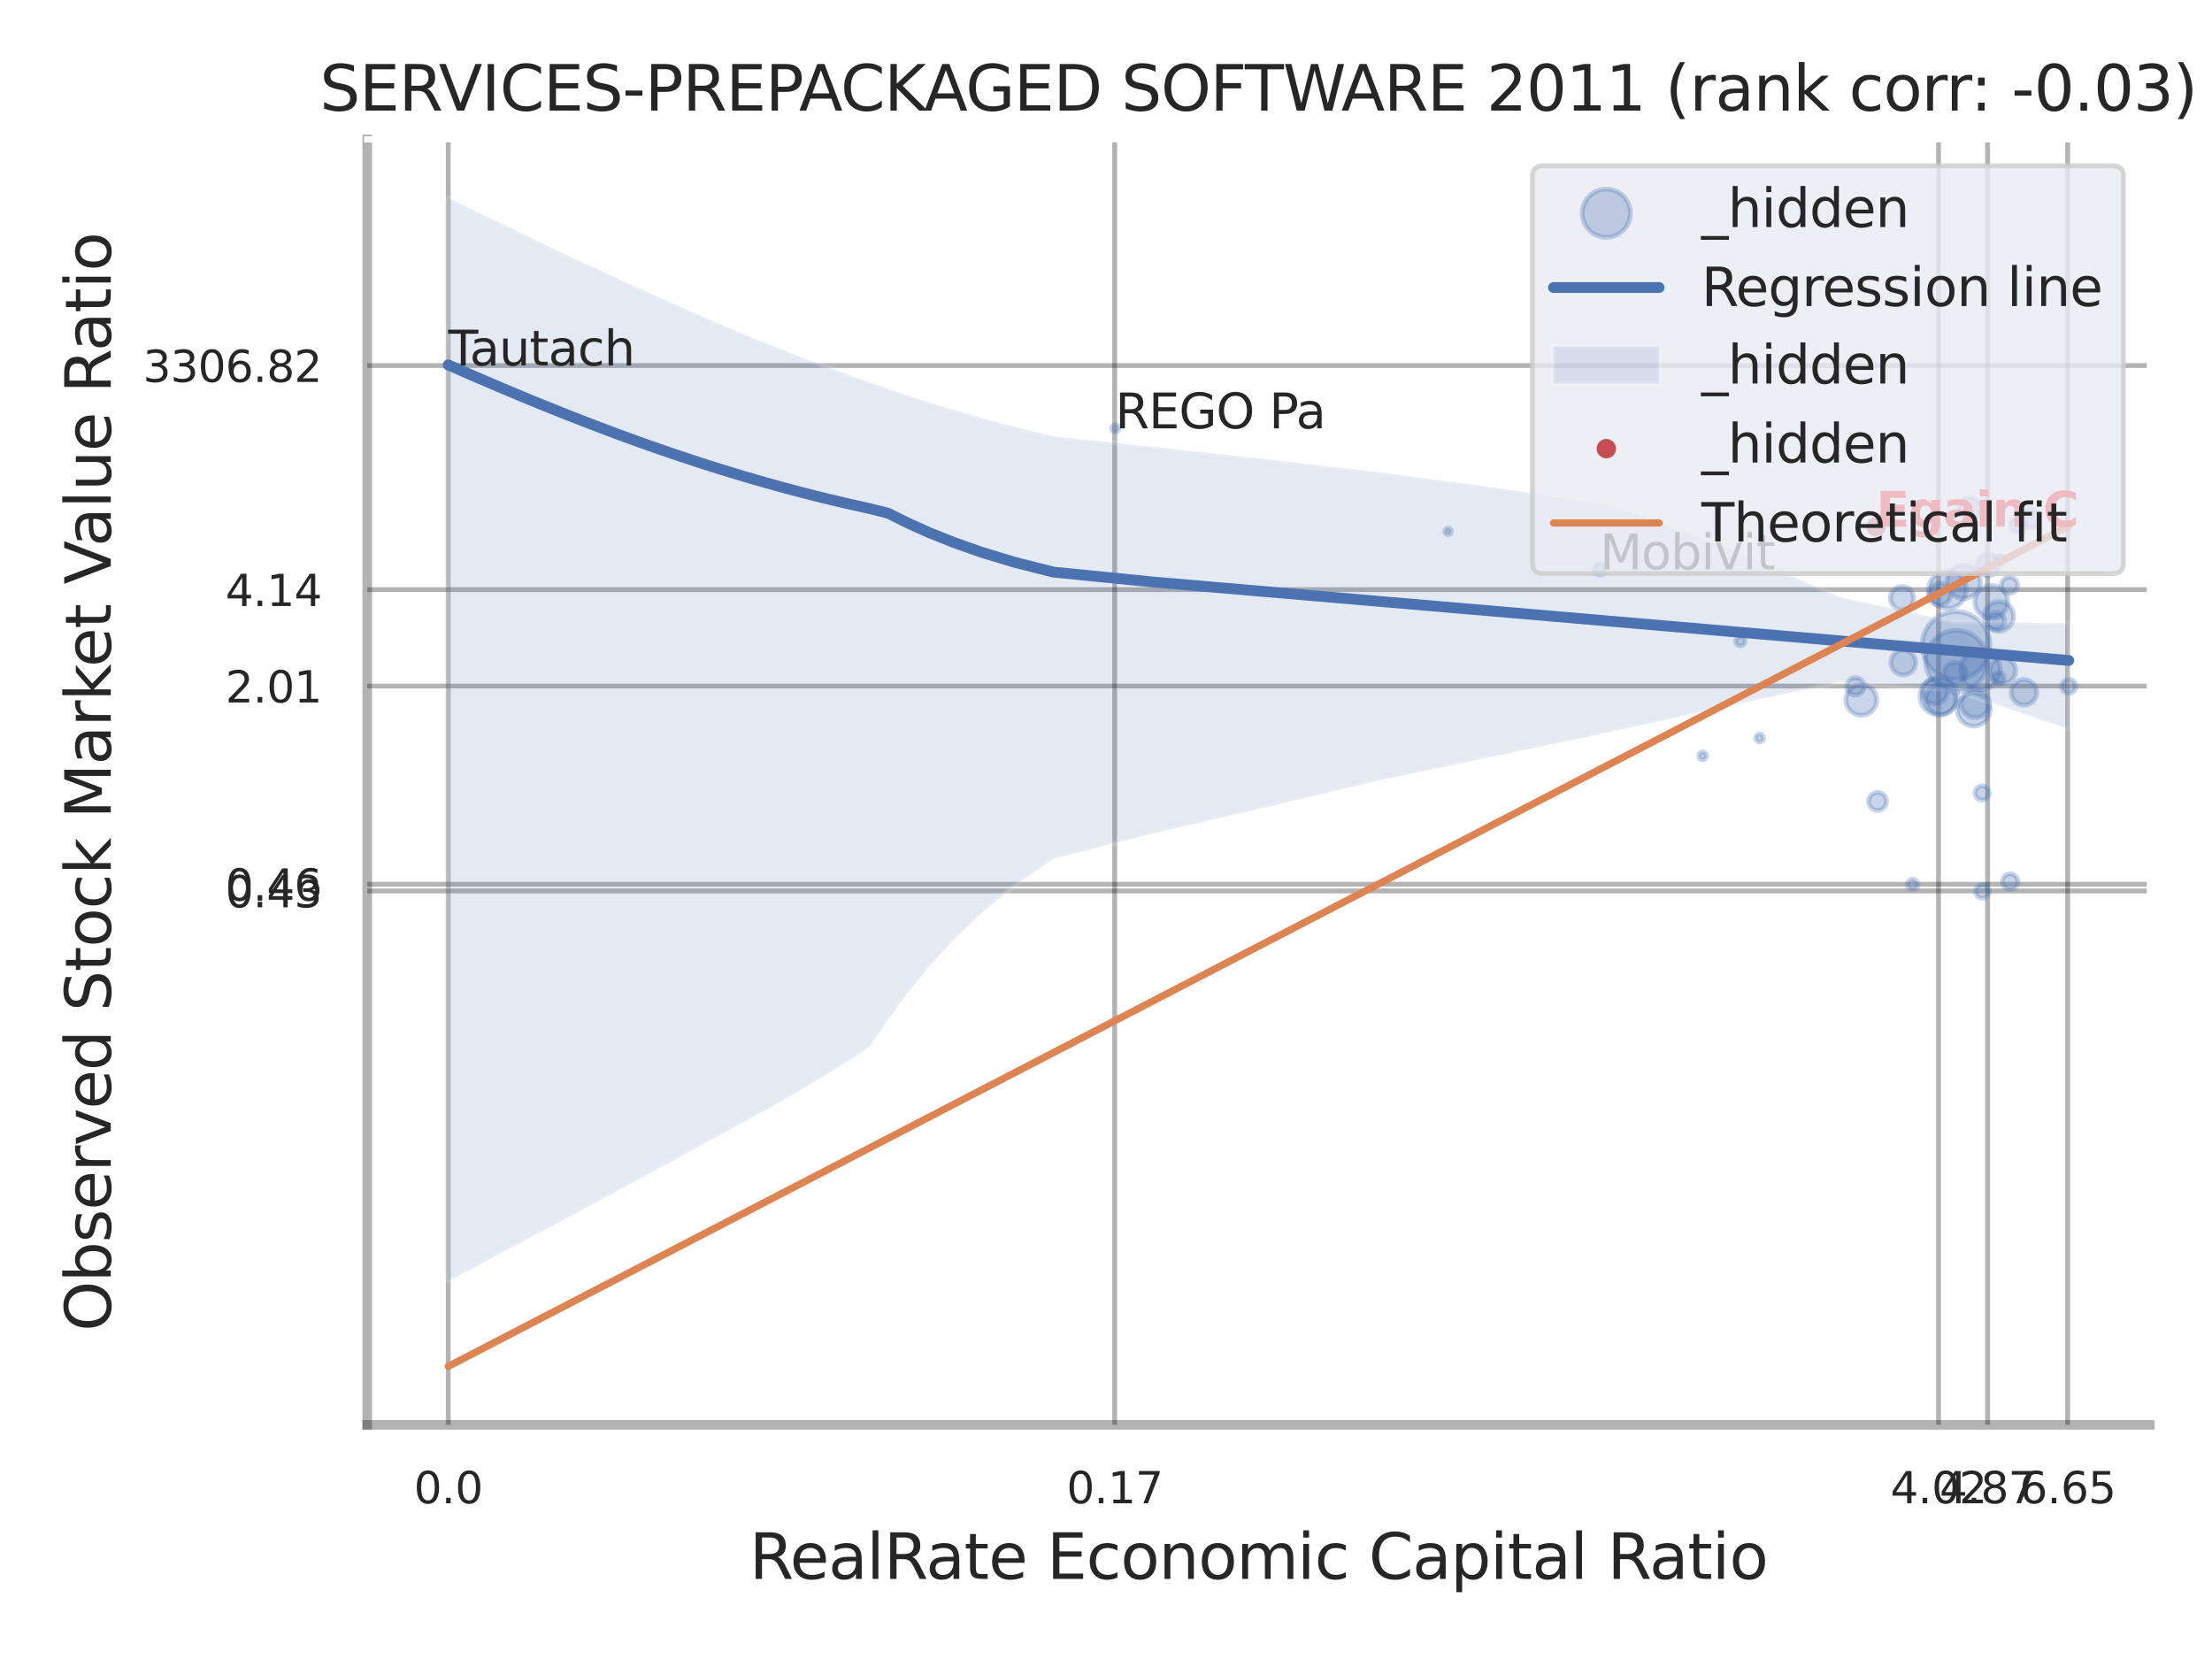 <?xml version="1.0" encoding="utf-8" standalone="no"?>
<!DOCTYPE svg PUBLIC "-//W3C//DTD SVG 1.1//EN"
  "http://www.w3.org/Graphics/SVG/1.1/DTD/svg11.dtd">
<svg xmlns:xlink="http://www.w3.org/1999/xlink" width="460.8pt" height="345.6pt" viewBox="0 0 460.8 345.6" xmlns="http://www.w3.org/2000/svg" version="1.1">
 <defs>
  <style type="text/css">*{stroke-linejoin: round; stroke-linecap: butt}</style>
 </defs>
 <g id="figure_1">
  <g id="patch_1">
   <path d="M 0 345.6 
L 460.8 345.6 
L 460.8 0 
L 0 0 
z
" style="fill: #ffffff"/>
  </g>
  <g id="axes_1">
   <g id="patch_2">
    <path d="M 76.5 296.82 
L 447.84 296.82 
L 447.84 29.04 
L 76.5 29.04 
z
" style="fill: #ffffff"/>
   </g>
   <g id="matplotlib.axis_1">
    <g id="xtick_1">
     <g id="line2d_1">
      <path d="M 93.376 296.82 
L 93.376 29.04 
" clip-path="url(#p9e83d309bf)" style="fill: none; stroke: #000000; stroke-opacity: 0.3; stroke-linecap: round"/>
     </g>
     <g id="text_1">
      <!-- 0.0 -->
      <g style="fill: #262626" transform="translate(86.22 313.159) scale(0.09 -0.09)">
       <defs>
        <path id="DejaVuSans-30" d="M 2034 4250 
Q 1547 4250 1301 3770 
Q 1056 3291 1056 2328 
Q 1056 1369 1301 889 
Q 1547 409 2034 409 
Q 2525 409 2770 889 
Q 3016 1369 3016 2328 
Q 3016 3291 2770 3770 
Q 2525 4250 2034 4250 
z
M 2034 4750 
Q 2819 4750 3233 4129 
Q 3647 3509 3647 2328 
Q 3647 1150 3233 529 
Q 2819 -91 2034 -91 
Q 1250 -91 836 529 
Q 422 1150 422 2328 
Q 422 3509 836 4129 
Q 1250 4750 2034 4750 
z
" transform="scale(0.016)"/>
        <path id="DejaVuSans-2e" d="M 684 794 
L 1344 794 
L 1344 0 
L 684 0 
L 684 794 
z
" transform="scale(0.016)"/>
       </defs>
       <use xlink:href="#DejaVuSans-30"/>
       <use xlink:href="#DejaVuSans-2e" transform="translate(63.623 0)"/>
       <use xlink:href="#DejaVuSans-30" transform="translate(95.41 0)"/>
      </g>
     </g>
    </g>
    <g id="xtick_2">
     <g id="line2d_2">
      <path d="M 232.214 296.82 
L 232.214 29.04 
" clip-path="url(#p9e83d309bf)" style="fill: none; stroke: #000000; stroke-opacity: 0.3; stroke-linecap: round"/>
     </g>
     <g id="text_2">
      <!-- 0.17 -->
      <g style="fill: #262626" transform="translate(222.195 313.159) scale(0.09 -0.09)">
       <defs>
        <path id="DejaVuSans-31" d="M 794 531 
L 1825 531 
L 1825 4091 
L 703 3866 
L 703 4441 
L 1819 4666 
L 2450 4666 
L 2450 531 
L 3481 531 
L 3481 0 
L 794 0 
L 794 531 
z
" transform="scale(0.016)"/>
        <path id="DejaVuSans-37" d="M 525 4666 
L 3525 4666 
L 3525 4397 
L 1831 0 
L 1172 0 
L 2766 4134 
L 525 4134 
L 525 4666 
z
" transform="scale(0.016)"/>
       </defs>
       <use xlink:href="#DejaVuSans-30"/>
       <use xlink:href="#DejaVuSans-2e" transform="translate(63.623 0)"/>
       <use xlink:href="#DejaVuSans-31" transform="translate(95.41 0)"/>
       <use xlink:href="#DejaVuSans-37" transform="translate(159.033 0)"/>
      </g>
     </g>
    </g>
    <g id="xtick_3">
     <g id="line2d_3">
      <path d="M 403.829 296.82 
L 403.829 29.04 
" clip-path="url(#p9e83d309bf)" style="fill: none; stroke: #000000; stroke-opacity: 0.3; stroke-linecap: round"/>
     </g>
     <g id="text_3">
      <!-- 4.02 -->
      <g style="fill: #262626" transform="translate(393.81 313.159) scale(0.09 -0.09)">
       <defs>
        <path id="DejaVuSans-34" d="M 2419 4116 
L 825 1625 
L 2419 1625 
L 2419 4116 
z
M 2253 4666 
L 3047 4666 
L 3047 1625 
L 3713 1625 
L 3713 1100 
L 3047 1100 
L 3047 0 
L 2419 0 
L 2419 1100 
L 313 1100 
L 313 1709 
L 2253 4666 
z
" transform="scale(0.016)"/>
        <path id="DejaVuSans-32" d="M 1228 531 
L 3431 531 
L 3431 0 
L 469 0 
L 469 531 
Q 828 903 1448 1529 
Q 2069 2156 2228 2338 
Q 2531 2678 2651 2914 
Q 2772 3150 2772 3378 
Q 2772 3750 2511 3984 
Q 2250 4219 1831 4219 
Q 1534 4219 1204 4116 
Q 875 4013 500 3803 
L 500 4441 
Q 881 4594 1212 4672 
Q 1544 4750 1819 4750 
Q 2544 4750 2975 4387 
Q 3406 4025 3406 3419 
Q 3406 3131 3298 2873 
Q 3191 2616 2906 2266 
Q 2828 2175 2409 1742 
Q 1991 1309 1228 531 
z
" transform="scale(0.016)"/>
       </defs>
       <use xlink:href="#DejaVuSans-34"/>
       <use xlink:href="#DejaVuSans-2e" transform="translate(63.623 0)"/>
       <use xlink:href="#DejaVuSans-30" transform="translate(95.41 0)"/>
       <use xlink:href="#DejaVuSans-32" transform="translate(159.033 0)"/>
      </g>
     </g>
    </g>
    <g id="xtick_4">
     <g id="line2d_4">
      <path d="M 414.051 296.82 
L 414.051 29.04 
" clip-path="url(#p9e83d309bf)" style="fill: none; stroke: #000000; stroke-opacity: 0.3; stroke-linecap: round"/>
     </g>
     <g id="text_4">
      <!-- 4.87 -->
      <g style="fill: #262626" transform="translate(404.031 313.159) scale(0.09 -0.09)">
       <defs>
        <path id="DejaVuSans-38" d="M 2034 2216 
Q 1584 2216 1326 1975 
Q 1069 1734 1069 1313 
Q 1069 891 1326 650 
Q 1584 409 2034 409 
Q 2484 409 2743 651 
Q 3003 894 3003 1313 
Q 3003 1734 2745 1975 
Q 2488 2216 2034 2216 
z
M 1403 2484 
Q 997 2584 770 2862 
Q 544 3141 544 3541 
Q 544 4100 942 4425 
Q 1341 4750 2034 4750 
Q 2731 4750 3128 4425 
Q 3525 4100 3525 3541 
Q 3525 3141 3298 2862 
Q 3072 2584 2669 2484 
Q 3125 2378 3379 2068 
Q 3634 1759 3634 1313 
Q 3634 634 3220 271 
Q 2806 -91 2034 -91 
Q 1263 -91 848 271 
Q 434 634 434 1313 
Q 434 1759 690 2068 
Q 947 2378 1403 2484 
z
M 1172 3481 
Q 1172 3119 1398 2916 
Q 1625 2713 2034 2713 
Q 2441 2713 2670 2916 
Q 2900 3119 2900 3481 
Q 2900 3844 2670 4047 
Q 2441 4250 2034 4250 
Q 1625 4250 1398 4047 
Q 1172 3844 1172 3481 
z
" transform="scale(0.016)"/>
       </defs>
       <use xlink:href="#DejaVuSans-34"/>
       <use xlink:href="#DejaVuSans-2e" transform="translate(63.623 0)"/>
       <use xlink:href="#DejaVuSans-38" transform="translate(95.41 0)"/>
       <use xlink:href="#DejaVuSans-37" transform="translate(159.033 0)"/>
      </g>
     </g>
    </g>
    <g id="xtick_5">
     <g id="line2d_5">
      <path d="M 430.728 296.82 
L 430.728 29.04 
" clip-path="url(#p9e83d309bf)" style="fill: none; stroke: #000000; stroke-opacity: 0.3; stroke-linecap: round"/>
     </g>
     <g id="text_5">
      <!-- 6.65 -->
      <g style="fill: #262626" transform="translate(420.708 313.159) scale(0.09 -0.09)">
       <defs>
        <path id="DejaVuSans-36" d="M 2113 2584 
Q 1688 2584 1439 2293 
Q 1191 2003 1191 1497 
Q 1191 994 1439 701 
Q 1688 409 2113 409 
Q 2538 409 2786 701 
Q 3034 994 3034 1497 
Q 3034 2003 2786 2293 
Q 2538 2584 2113 2584 
z
M 3366 4563 
L 3366 3988 
Q 3128 4100 2886 4159 
Q 2644 4219 2406 4219 
Q 1781 4219 1451 3797 
Q 1122 3375 1075 2522 
Q 1259 2794 1537 2939 
Q 1816 3084 2150 3084 
Q 2853 3084 3261 2657 
Q 3669 2231 3669 1497 
Q 3669 778 3244 343 
Q 2819 -91 2113 -91 
Q 1303 -91 875 529 
Q 447 1150 447 2328 
Q 447 3434 972 4092 
Q 1497 4750 2381 4750 
Q 2619 4750 2861 4703 
Q 3103 4656 3366 4563 
z
" transform="scale(0.016)"/>
        <path id="DejaVuSans-35" d="M 691 4666 
L 3169 4666 
L 3169 4134 
L 1269 4134 
L 1269 2991 
Q 1406 3038 1543 3061 
Q 1681 3084 1819 3084 
Q 2600 3084 3056 2656 
Q 3513 2228 3513 1497 
Q 3513 744 3044 326 
Q 2575 -91 1722 -91 
Q 1428 -91 1123 -41 
Q 819 9 494 109 
L 494 744 
Q 775 591 1075 516 
Q 1375 441 1709 441 
Q 2250 441 2565 725 
Q 2881 1009 2881 1497 
Q 2881 1984 2565 2268 
Q 2250 2553 1709 2553 
Q 1456 2553 1204 2497 
Q 953 2441 691 2322 
L 691 4666 
z
" transform="scale(0.016)"/>
       </defs>
       <use xlink:href="#DejaVuSans-36"/>
       <use xlink:href="#DejaVuSans-2e" transform="translate(63.623 0)"/>
       <use xlink:href="#DejaVuSans-36" transform="translate(95.41 0)"/>
       <use xlink:href="#DejaVuSans-35" transform="translate(159.033 0)"/>
      </g>
     </g>
    </g>
    <g id="xtick_6"/>
    <g id="xtick_7"/>
    <g id="xtick_8"/>
    <g id="xtick_9"/>
    <g id="text_6">
     <!-- RealRate Economic Capital Ratio -->
     <g style="fill: #262626" transform="translate(156.116 328.908) scale(0.13 -0.13)">
      <defs>
       <path id="DejaVuSans-52" d="M 2841 2188 
Q 3044 2119 3236 1894 
Q 3428 1669 3622 1275 
L 4263 0 
L 3584 0 
L 2988 1197 
Q 2756 1666 2539 1819 
Q 2322 1972 1947 1972 
L 1259 1972 
L 1259 0 
L 628 0 
L 628 4666 
L 2053 4666 
Q 2853 4666 3247 4331 
Q 3641 3997 3641 3322 
Q 3641 2881 3436 2590 
Q 3231 2300 2841 2188 
z
M 1259 4147 
L 1259 2491 
L 2053 2491 
Q 2509 2491 2742 2702 
Q 2975 2913 2975 3322 
Q 2975 3731 2742 3939 
Q 2509 4147 2053 4147 
L 1259 4147 
z
" transform="scale(0.016)"/>
       <path id="DejaVuSans-65" d="M 3597 1894 
L 3597 1613 
L 953 1613 
Q 991 1019 1311 708 
Q 1631 397 2203 397 
Q 2534 397 2845 478 
Q 3156 559 3463 722 
L 3463 178 
Q 3153 47 2828 -22 
Q 2503 -91 2169 -91 
Q 1331 -91 842 396 
Q 353 884 353 1716 
Q 353 2575 817 3079 
Q 1281 3584 2069 3584 
Q 2775 3584 3186 3129 
Q 3597 2675 3597 1894 
z
M 3022 2063 
Q 3016 2534 2758 2815 
Q 2500 3097 2075 3097 
Q 1594 3097 1305 2825 
Q 1016 2553 972 2059 
L 3022 2063 
z
" transform="scale(0.016)"/>
       <path id="DejaVuSans-61" d="M 2194 1759 
Q 1497 1759 1228 1600 
Q 959 1441 959 1056 
Q 959 750 1161 570 
Q 1363 391 1709 391 
Q 2188 391 2477 730 
Q 2766 1069 2766 1631 
L 2766 1759 
L 2194 1759 
z
M 3341 1997 
L 3341 0 
L 2766 0 
L 2766 531 
Q 2569 213 2275 61 
Q 1981 -91 1556 -91 
Q 1019 -91 701 211 
Q 384 513 384 1019 
Q 384 1609 779 1909 
Q 1175 2209 1959 2209 
L 2766 2209 
L 2766 2266 
Q 2766 2663 2505 2880 
Q 2244 3097 1772 3097 
Q 1472 3097 1187 3025 
Q 903 2953 641 2809 
L 641 3341 
Q 956 3463 1253 3523 
Q 1550 3584 1831 3584 
Q 2591 3584 2966 3190 
Q 3341 2797 3341 1997 
z
" transform="scale(0.016)"/>
       <path id="DejaVuSans-6c" d="M 603 4863 
L 1178 4863 
L 1178 0 
L 603 0 
L 603 4863 
z
" transform="scale(0.016)"/>
       <path id="DejaVuSans-74" d="M 1172 4494 
L 1172 3500 
L 2356 3500 
L 2356 3053 
L 1172 3053 
L 1172 1153 
Q 1172 725 1289 603 
Q 1406 481 1766 481 
L 2356 481 
L 2356 0 
L 1766 0 
Q 1100 0 847 248 
Q 594 497 594 1153 
L 594 3053 
L 172 3053 
L 172 3500 
L 594 3500 
L 594 4494 
L 1172 4494 
z
" transform="scale(0.016)"/>
       <path id="DejaVuSans-20" transform="scale(0.016)"/>
       <path id="DejaVuSans-45" d="M 628 4666 
L 3578 4666 
L 3578 4134 
L 1259 4134 
L 1259 2753 
L 3481 2753 
L 3481 2222 
L 1259 2222 
L 1259 531 
L 3634 531 
L 3634 0 
L 628 0 
L 628 4666 
z
" transform="scale(0.016)"/>
       <path id="DejaVuSans-63" d="M 3122 3366 
L 3122 2828 
Q 2878 2963 2633 3030 
Q 2388 3097 2138 3097 
Q 1578 3097 1268 2742 
Q 959 2388 959 1747 
Q 959 1106 1268 751 
Q 1578 397 2138 397 
Q 2388 397 2633 464 
Q 2878 531 3122 666 
L 3122 134 
Q 2881 22 2623 -34 
Q 2366 -91 2075 -91 
Q 1284 -91 818 406 
Q 353 903 353 1747 
Q 353 2603 823 3093 
Q 1294 3584 2113 3584 
Q 2378 3584 2631 3529 
Q 2884 3475 3122 3366 
z
" transform="scale(0.016)"/>
       <path id="DejaVuSans-6f" d="M 1959 3097 
Q 1497 3097 1228 2736 
Q 959 2375 959 1747 
Q 959 1119 1226 758 
Q 1494 397 1959 397 
Q 2419 397 2687 759 
Q 2956 1122 2956 1747 
Q 2956 2369 2687 2733 
Q 2419 3097 1959 3097 
z
M 1959 3584 
Q 2709 3584 3137 3096 
Q 3566 2609 3566 1747 
Q 3566 888 3137 398 
Q 2709 -91 1959 -91 
Q 1206 -91 779 398 
Q 353 888 353 1747 
Q 353 2609 779 3096 
Q 1206 3584 1959 3584 
z
" transform="scale(0.016)"/>
       <path id="DejaVuSans-6e" d="M 3513 2113 
L 3513 0 
L 2938 0 
L 2938 2094 
Q 2938 2591 2744 2837 
Q 2550 3084 2163 3084 
Q 1697 3084 1428 2787 
Q 1159 2491 1159 1978 
L 1159 0 
L 581 0 
L 581 3500 
L 1159 3500 
L 1159 2956 
Q 1366 3272 1645 3428 
Q 1925 3584 2291 3584 
Q 2894 3584 3203 3211 
Q 3513 2838 3513 2113 
z
" transform="scale(0.016)"/>
       <path id="DejaVuSans-6d" d="M 3328 2828 
Q 3544 3216 3844 3400 
Q 4144 3584 4550 3584 
Q 5097 3584 5394 3201 
Q 5691 2819 5691 2113 
L 5691 0 
L 5113 0 
L 5113 2094 
Q 5113 2597 4934 2840 
Q 4756 3084 4391 3084 
Q 3944 3084 3684 2787 
Q 3425 2491 3425 1978 
L 3425 0 
L 2847 0 
L 2847 2094 
Q 2847 2600 2669 2842 
Q 2491 3084 2119 3084 
Q 1678 3084 1418 2786 
Q 1159 2488 1159 1978 
L 1159 0 
L 581 0 
L 581 3500 
L 1159 3500 
L 1159 2956 
Q 1356 3278 1631 3431 
Q 1906 3584 2284 3584 
Q 2666 3584 2933 3390 
Q 3200 3197 3328 2828 
z
" transform="scale(0.016)"/>
       <path id="DejaVuSans-69" d="M 603 3500 
L 1178 3500 
L 1178 0 
L 603 0 
L 603 3500 
z
M 603 4863 
L 1178 4863 
L 1178 4134 
L 603 4134 
L 603 4863 
z
" transform="scale(0.016)"/>
       <path id="DejaVuSans-43" d="M 4122 4306 
L 4122 3641 
Q 3803 3938 3442 4084 
Q 3081 4231 2675 4231 
Q 1875 4231 1450 3742 
Q 1025 3253 1025 2328 
Q 1025 1406 1450 917 
Q 1875 428 2675 428 
Q 3081 428 3442 575 
Q 3803 722 4122 1019 
L 4122 359 
Q 3791 134 3420 21 
Q 3050 -91 2638 -91 
Q 1578 -91 968 557 
Q 359 1206 359 2328 
Q 359 3453 968 4101 
Q 1578 4750 2638 4750 
Q 3056 4750 3426 4639 
Q 3797 4528 4122 4306 
z
" transform="scale(0.016)"/>
       <path id="DejaVuSans-70" d="M 1159 525 
L 1159 -1331 
L 581 -1331 
L 581 3500 
L 1159 3500 
L 1159 2969 
Q 1341 3281 1617 3432 
Q 1894 3584 2278 3584 
Q 2916 3584 3314 3078 
Q 3713 2572 3713 1747 
Q 3713 922 3314 415 
Q 2916 -91 2278 -91 
Q 1894 -91 1617 61 
Q 1341 213 1159 525 
z
M 3116 1747 
Q 3116 2381 2855 2742 
Q 2594 3103 2138 3103 
Q 1681 3103 1420 2742 
Q 1159 2381 1159 1747 
Q 1159 1113 1420 752 
Q 1681 391 2138 391 
Q 2594 391 2855 752 
Q 3116 1113 3116 1747 
z
" transform="scale(0.016)"/>
      </defs>
      <use xlink:href="#DejaVuSans-52"/>
      <use xlink:href="#DejaVuSans-65" transform="translate(64.982 0)"/>
      <use xlink:href="#DejaVuSans-61" transform="translate(126.506 0)"/>
      <use xlink:href="#DejaVuSans-6c" transform="translate(187.785 0)"/>
      <use xlink:href="#DejaVuSans-52" transform="translate(215.568 0)"/>
      <use xlink:href="#DejaVuSans-61" transform="translate(282.801 0)"/>
      <use xlink:href="#DejaVuSans-74" transform="translate(344.08 0)"/>
      <use xlink:href="#DejaVuSans-65" transform="translate(383.289 0)"/>
      <use xlink:href="#DejaVuSans-20" transform="translate(444.812 0)"/>
      <use xlink:href="#DejaVuSans-45" transform="translate(476.6 0)"/>
      <use xlink:href="#DejaVuSans-63" transform="translate(539.783 0)"/>
      <use xlink:href="#DejaVuSans-6f" transform="translate(594.764 0)"/>
      <use xlink:href="#DejaVuSans-6e" transform="translate(655.945 0)"/>
      <use xlink:href="#DejaVuSans-6f" transform="translate(719.324 0)"/>
      <use xlink:href="#DejaVuSans-6d" transform="translate(780.506 0)"/>
      <use xlink:href="#DejaVuSans-69" transform="translate(877.918 0)"/>
      <use xlink:href="#DejaVuSans-63" transform="translate(905.701 0)"/>
      <use xlink:href="#DejaVuSans-20" transform="translate(960.682 0)"/>
      <use xlink:href="#DejaVuSans-43" transform="translate(992.469 0)"/>
      <use xlink:href="#DejaVuSans-61" transform="translate(1062.293 0)"/>
      <use xlink:href="#DejaVuSans-70" transform="translate(1123.572 0)"/>
      <use xlink:href="#DejaVuSans-69" transform="translate(1187.049 0)"/>
      <use xlink:href="#DejaVuSans-74" transform="translate(1214.832 0)"/>
      <use xlink:href="#DejaVuSans-61" transform="translate(1254.041 0)"/>
      <use xlink:href="#DejaVuSans-6c" transform="translate(1315.32 0)"/>
      <use xlink:href="#DejaVuSans-20" transform="translate(1343.104 0)"/>
      <use xlink:href="#DejaVuSans-52" transform="translate(1374.891 0)"/>
      <use xlink:href="#DejaVuSans-61" transform="translate(1442.123 0)"/>
      <use xlink:href="#DejaVuSans-74" transform="translate(1503.402 0)"/>
      <use xlink:href="#DejaVuSans-69" transform="translate(1542.611 0)"/>
      <use xlink:href="#DejaVuSans-6f" transform="translate(1570.395 0)"/>
     </g>
    </g>
   </g>
   <g id="matplotlib.axis_2">
    <g id="ytick_1">
     <g id="line2d_6">
      <path d="M 76.5 185.597 
L 447.84 185.597 
" clip-path="url(#p9e83d309bf)" style="fill: none; stroke: #000000; stroke-opacity: 0.3; stroke-linecap: round"/>
     </g>
     <g id="text_7">
      <!-- 0.43 -->
      <g style="fill: #262626" transform="translate(46.961 189.016) scale(0.09 -0.09)">
       <defs>
        <path id="DejaVuSans-33" d="M 2597 2516 
Q 3050 2419 3304 2112 
Q 3559 1806 3559 1356 
Q 3559 666 3084 287 
Q 2609 -91 1734 -91 
Q 1441 -91 1130 -33 
Q 819 25 488 141 
L 488 750 
Q 750 597 1062 519 
Q 1375 441 1716 441 
Q 2309 441 2620 675 
Q 2931 909 2931 1356 
Q 2931 1769 2642 2001 
Q 2353 2234 1838 2234 
L 1294 2234 
L 1294 2753 
L 1863 2753 
Q 2328 2753 2575 2939 
Q 2822 3125 2822 3475 
Q 2822 3834 2567 4026 
Q 2313 4219 1838 4219 
Q 1578 4219 1281 4162 
Q 984 4106 628 3988 
L 628 4550 
Q 988 4650 1302 4700 
Q 1616 4750 1894 4750 
Q 2613 4750 3031 4423 
Q 3450 4097 3450 3541 
Q 3450 3153 3228 2886 
Q 3006 2619 2597 2516 
z
" transform="scale(0.016)"/>
       </defs>
       <use xlink:href="#DejaVuSans-30"/>
       <use xlink:href="#DejaVuSans-2e" transform="translate(63.623 0)"/>
       <use xlink:href="#DejaVuSans-34" transform="translate(95.41 0)"/>
       <use xlink:href="#DejaVuSans-33" transform="translate(159.033 0)"/>
      </g>
     </g>
    </g>
    <g id="ytick_2">
     <g id="line2d_7">
      <path d="M 76.5 184.202 
L 447.84 184.202 
" clip-path="url(#p9e83d309bf)" style="fill: none; stroke: #000000; stroke-opacity: 0.3; stroke-linecap: round"/>
     </g>
     <g id="text_8">
      <!-- 0.46 -->
      <g style="fill: #262626" transform="translate(46.961 187.622) scale(0.09 -0.09)">
       <use xlink:href="#DejaVuSans-30"/>
       <use xlink:href="#DejaVuSans-2e" transform="translate(63.623 0)"/>
       <use xlink:href="#DejaVuSans-34" transform="translate(95.41 0)"/>
       <use xlink:href="#DejaVuSans-36" transform="translate(159.033 0)"/>
      </g>
     </g>
    </g>
    <g id="ytick_3">
     <g id="line2d_8">
      <path d="M 76.5 142.916 
L 447.84 142.916 
" clip-path="url(#p9e83d309bf)" style="fill: none; stroke: #000000; stroke-opacity: 0.3; stroke-linecap: round"/>
     </g>
     <g id="text_9">
      <!-- 2.01 -->
      <g style="fill: #262626" transform="translate(46.961 146.335) scale(0.09 -0.09)">
       <use xlink:href="#DejaVuSans-32"/>
       <use xlink:href="#DejaVuSans-2e" transform="translate(63.623 0)"/>
       <use xlink:href="#DejaVuSans-30" transform="translate(95.41 0)"/>
       <use xlink:href="#DejaVuSans-31" transform="translate(159.033 0)"/>
      </g>
     </g>
    </g>
    <g id="ytick_4">
     <g id="line2d_9">
      <path d="M 76.5 122.83 
L 447.84 122.83 
" clip-path="url(#p9e83d309bf)" style="fill: none; stroke: #000000; stroke-opacity: 0.3; stroke-linecap: round"/>
     </g>
     <g id="text_10">
      <!-- 4.14 -->
      <g style="fill: #262626" transform="translate(46.961 126.25) scale(0.09 -0.09)">
       <use xlink:href="#DejaVuSans-34"/>
       <use xlink:href="#DejaVuSans-2e" transform="translate(63.623 0)"/>
       <use xlink:href="#DejaVuSans-31" transform="translate(95.41 0)"/>
       <use xlink:href="#DejaVuSans-34" transform="translate(159.033 0)"/>
      </g>
     </g>
    </g>
    <g id="ytick_5">
     <g id="line2d_10">
      <path d="M 76.5 76.148 
L 447.84 76.148 
" clip-path="url(#p9e83d309bf)" style="fill: none; stroke: #000000; stroke-opacity: 0.3; stroke-linecap: round"/>
     </g>
     <g id="text_11">
      <!-- 3306.82 -->
      <g style="fill: #262626" transform="translate(29.782 79.567) scale(0.09 -0.09)">
       <use xlink:href="#DejaVuSans-33"/>
       <use xlink:href="#DejaVuSans-33" transform="translate(63.623 0)"/>
       <use xlink:href="#DejaVuSans-30" transform="translate(127.246 0)"/>
       <use xlink:href="#DejaVuSans-36" transform="translate(190.869 0)"/>
       <use xlink:href="#DejaVuSans-2e" transform="translate(254.492 0)"/>
       <use xlink:href="#DejaVuSans-38" transform="translate(286.279 0)"/>
       <use xlink:href="#DejaVuSans-32" transform="translate(349.902 0)"/>
      </g>
     </g>
    </g>
    <g id="ytick_6"/>
    <g id="ytick_7"/>
    <g id="ytick_8"/>
    <g id="ytick_9"/>
    <g id="ytick_10"/>
    <g id="text_12">
     <!-- Observed Stock Market Value Ratio -->
     <g style="fill: #262626" transform="translate(23.079 277.332) rotate(-90) scale(0.13 -0.13)">
      <defs>
       <path id="DejaVuSans-4f" d="M 2522 4238 
Q 1834 4238 1429 3725 
Q 1025 3213 1025 2328 
Q 1025 1447 1429 934 
Q 1834 422 2522 422 
Q 3209 422 3611 934 
Q 4013 1447 4013 2328 
Q 4013 3213 3611 3725 
Q 3209 4238 2522 4238 
z
M 2522 4750 
Q 3503 4750 4090 4092 
Q 4678 3434 4678 2328 
Q 4678 1225 4090 567 
Q 3503 -91 2522 -91 
Q 1538 -91 948 565 
Q 359 1222 359 2328 
Q 359 3434 948 4092 
Q 1538 4750 2522 4750 
z
" transform="scale(0.016)"/>
       <path id="DejaVuSans-62" d="M 3116 1747 
Q 3116 2381 2855 2742 
Q 2594 3103 2138 3103 
Q 1681 3103 1420 2742 
Q 1159 2381 1159 1747 
Q 1159 1113 1420 752 
Q 1681 391 2138 391 
Q 2594 391 2855 752 
Q 3116 1113 3116 1747 
z
M 1159 2969 
Q 1341 3281 1617 3432 
Q 1894 3584 2278 3584 
Q 2916 3584 3314 3078 
Q 3713 2572 3713 1747 
Q 3713 922 3314 415 
Q 2916 -91 2278 -91 
Q 1894 -91 1617 61 
Q 1341 213 1159 525 
L 1159 0 
L 581 0 
L 581 4863 
L 1159 4863 
L 1159 2969 
z
" transform="scale(0.016)"/>
       <path id="DejaVuSans-73" d="M 2834 3397 
L 2834 2853 
Q 2591 2978 2328 3040 
Q 2066 3103 1784 3103 
Q 1356 3103 1142 2972 
Q 928 2841 928 2578 
Q 928 2378 1081 2264 
Q 1234 2150 1697 2047 
L 1894 2003 
Q 2506 1872 2764 1633 
Q 3022 1394 3022 966 
Q 3022 478 2636 193 
Q 2250 -91 1575 -91 
Q 1294 -91 989 -36 
Q 684 19 347 128 
L 347 722 
Q 666 556 975 473 
Q 1284 391 1588 391 
Q 1994 391 2212 530 
Q 2431 669 2431 922 
Q 2431 1156 2273 1281 
Q 2116 1406 1581 1522 
L 1381 1569 
Q 847 1681 609 1914 
Q 372 2147 372 2553 
Q 372 3047 722 3315 
Q 1072 3584 1716 3584 
Q 2034 3584 2315 3537 
Q 2597 3491 2834 3397 
z
" transform="scale(0.016)"/>
       <path id="DejaVuSans-72" d="M 2631 2963 
Q 2534 3019 2420 3045 
Q 2306 3072 2169 3072 
Q 1681 3072 1420 2755 
Q 1159 2438 1159 1844 
L 1159 0 
L 581 0 
L 581 3500 
L 1159 3500 
L 1159 2956 
Q 1341 3275 1631 3429 
Q 1922 3584 2338 3584 
Q 2397 3584 2469 3576 
Q 2541 3569 2628 3553 
L 2631 2963 
z
" transform="scale(0.016)"/>
       <path id="DejaVuSans-76" d="M 191 3500 
L 800 3500 
L 1894 563 
L 2988 3500 
L 3597 3500 
L 2284 0 
L 1503 0 
L 191 3500 
z
" transform="scale(0.016)"/>
       <path id="DejaVuSans-64" d="M 2906 2969 
L 2906 4863 
L 3481 4863 
L 3481 0 
L 2906 0 
L 2906 525 
Q 2725 213 2448 61 
Q 2172 -91 1784 -91 
Q 1150 -91 751 415 
Q 353 922 353 1747 
Q 353 2572 751 3078 
Q 1150 3584 1784 3584 
Q 2172 3584 2448 3432 
Q 2725 3281 2906 2969 
z
M 947 1747 
Q 947 1113 1208 752 
Q 1469 391 1925 391 
Q 2381 391 2643 752 
Q 2906 1113 2906 1747 
Q 2906 2381 2643 2742 
Q 2381 3103 1925 3103 
Q 1469 3103 1208 2742 
Q 947 2381 947 1747 
z
" transform="scale(0.016)"/>
       <path id="DejaVuSans-53" d="M 3425 4513 
L 3425 3897 
Q 3066 4069 2747 4153 
Q 2428 4238 2131 4238 
Q 1616 4238 1336 4038 
Q 1056 3838 1056 3469 
Q 1056 3159 1242 3001 
Q 1428 2844 1947 2747 
L 2328 2669 
Q 3034 2534 3370 2195 
Q 3706 1856 3706 1288 
Q 3706 609 3251 259 
Q 2797 -91 1919 -91 
Q 1588 -91 1214 -16 
Q 841 59 441 206 
L 441 856 
Q 825 641 1194 531 
Q 1563 422 1919 422 
Q 2459 422 2753 634 
Q 3047 847 3047 1241 
Q 3047 1584 2836 1778 
Q 2625 1972 2144 2069 
L 1759 2144 
Q 1053 2284 737 2584 
Q 422 2884 422 3419 
Q 422 4038 858 4394 
Q 1294 4750 2059 4750 
Q 2388 4750 2728 4690 
Q 3069 4631 3425 4513 
z
" transform="scale(0.016)"/>
       <path id="DejaVuSans-6b" d="M 581 4863 
L 1159 4863 
L 1159 1991 
L 2875 3500 
L 3609 3500 
L 1753 1863 
L 3688 0 
L 2938 0 
L 1159 1709 
L 1159 0 
L 581 0 
L 581 4863 
z
" transform="scale(0.016)"/>
       <path id="DejaVuSans-4d" d="M 628 4666 
L 1569 4666 
L 2759 1491 
L 3956 4666 
L 4897 4666 
L 4897 0 
L 4281 0 
L 4281 4097 
L 3078 897 
L 2444 897 
L 1241 4097 
L 1241 0 
L 628 0 
L 628 4666 
z
" transform="scale(0.016)"/>
       <path id="DejaVuSans-56" d="M 1831 0 
L 50 4666 
L 709 4666 
L 2188 738 
L 3669 4666 
L 4325 4666 
L 2547 0 
L 1831 0 
z
" transform="scale(0.016)"/>
       <path id="DejaVuSans-75" d="M 544 1381 
L 544 3500 
L 1119 3500 
L 1119 1403 
Q 1119 906 1312 657 
Q 1506 409 1894 409 
Q 2359 409 2629 706 
Q 2900 1003 2900 1516 
L 2900 3500 
L 3475 3500 
L 3475 0 
L 2900 0 
L 2900 538 
Q 2691 219 2414 64 
Q 2138 -91 1772 -91 
Q 1169 -91 856 284 
Q 544 659 544 1381 
z
M 1991 3584 
L 1991 3584 
z
" transform="scale(0.016)"/>
      </defs>
      <use xlink:href="#DejaVuSans-4f"/>
      <use xlink:href="#DejaVuSans-62" transform="translate(78.711 0)"/>
      <use xlink:href="#DejaVuSans-73" transform="translate(142.188 0)"/>
      <use xlink:href="#DejaVuSans-65" transform="translate(194.287 0)"/>
      <use xlink:href="#DejaVuSans-72" transform="translate(255.811 0)"/>
      <use xlink:href="#DejaVuSans-76" transform="translate(296.924 0)"/>
      <use xlink:href="#DejaVuSans-65" transform="translate(356.104 0)"/>
      <use xlink:href="#DejaVuSans-64" transform="translate(417.627 0)"/>
      <use xlink:href="#DejaVuSans-20" transform="translate(481.104 0)"/>
      <use xlink:href="#DejaVuSans-53" transform="translate(512.891 0)"/>
      <use xlink:href="#DejaVuSans-74" transform="translate(576.367 0)"/>
      <use xlink:href="#DejaVuSans-6f" transform="translate(615.576 0)"/>
      <use xlink:href="#DejaVuSans-63" transform="translate(676.758 0)"/>
      <use xlink:href="#DejaVuSans-6b" transform="translate(731.738 0)"/>
      <use xlink:href="#DejaVuSans-20" transform="translate(789.648 0)"/>
      <use xlink:href="#DejaVuSans-4d" transform="translate(821.436 0)"/>
      <use xlink:href="#DejaVuSans-61" transform="translate(907.715 0)"/>
      <use xlink:href="#DejaVuSans-72" transform="translate(968.994 0)"/>
      <use xlink:href="#DejaVuSans-6b" transform="translate(1010.107 0)"/>
      <use xlink:href="#DejaVuSans-65" transform="translate(1064.393 0)"/>
      <use xlink:href="#DejaVuSans-74" transform="translate(1125.916 0)"/>
      <use xlink:href="#DejaVuSans-20" transform="translate(1165.125 0)"/>
      <use xlink:href="#DejaVuSans-56" transform="translate(1196.912 0)"/>
      <use xlink:href="#DejaVuSans-61" transform="translate(1257.57 0)"/>
      <use xlink:href="#DejaVuSans-6c" transform="translate(1318.85 0)"/>
      <use xlink:href="#DejaVuSans-75" transform="translate(1346.633 0)"/>
      <use xlink:href="#DejaVuSans-65" transform="translate(1410.012 0)"/>
      <use xlink:href="#DejaVuSans-20" transform="translate(1471.535 0)"/>
      <use xlink:href="#DejaVuSans-52" transform="translate(1503.322 0)"/>
      <use xlink:href="#DejaVuSans-61" transform="translate(1570.555 0)"/>
      <use xlink:href="#DejaVuSans-74" transform="translate(1631.834 0)"/>
      <use xlink:href="#DejaVuSans-69" transform="translate(1671.043 0)"/>
      <use xlink:href="#DejaVuSans-6f" transform="translate(1698.826 0)"/>
     </g>
    </g>
   </g>
   <g id="PathCollection_1">
    <path d="M 416.296 142.54 
C 416.624 142.54 416.939 142.409 417.171 142.177 
C 417.403 141.945 417.533 141.63 417.533 141.302 
C 417.533 140.974 417.403 140.659 417.171 140.427 
C 416.939 140.195 416.624 140.064 416.296 140.064 
C 415.967 140.064 415.652 140.195 415.42 140.427 
C 415.188 140.659 415.058 140.974 415.058 141.302 
C 415.058 141.63 415.188 141.945 415.42 142.177 
C 415.652 142.409 415.967 142.54 416.296 142.54 
z
" clip-path="url(#p9e83d309bf)" style="fill: #4c72b0; fill-opacity: 0.3; stroke: #4c72b0; stroke-opacity: 0.3"/>
    <path d="M 403.898 148.936 
C 404.941 148.936 405.941 148.522 406.678 147.784 
C 407.415 147.047 407.829 146.047 407.829 145.005 
C 407.829 143.962 407.415 142.962 406.678 142.225 
C 405.941 141.488 404.941 141.073 403.898 141.073 
C 402.855 141.073 401.855 141.488 401.118 142.225 
C 400.381 142.962 399.967 143.962 399.967 145.005 
C 399.967 146.047 400.381 147.047 401.118 147.784 
C 401.855 148.522 402.855 148.936 403.898 148.936 
z
" clip-path="url(#p9e83d309bf)" style="fill: #4c72b0; fill-opacity: 0.3; stroke: #4c72b0; stroke-opacity: 0.3"/>
    <path d="M 415.803 131.197 
C 416.282 131.197 416.741 131.006 417.08 130.668 
C 417.419 130.329 417.609 129.869 417.609 129.39 
C 417.609 128.911 417.419 128.452 417.08 128.113 
C 416.741 127.775 416.282 127.584 415.803 127.584 
C 415.324 127.584 414.864 127.775 414.526 128.113 
C 414.187 128.452 413.997 128.911 413.997 129.39 
C 413.997 129.869 414.187 130.329 414.526 130.668 
C 414.864 131.006 415.324 131.197 415.803 131.197 
z
" clip-path="url(#p9e83d309bf)" style="fill: #4c72b0; fill-opacity: 0.3; stroke: #4c72b0; stroke-opacity: 0.3"/>
    <path d="M 362.557 134.536 
C 362.814 134.536 363.061 134.434 363.243 134.252 
C 363.425 134.07 363.527 133.824 363.527 133.567 
C 363.527 133.309 363.425 133.063 363.243 132.881 
C 363.061 132.699 362.814 132.597 362.557 132.597 
C 362.3 132.597 362.053 132.699 361.871 132.881 
C 361.689 133.063 361.587 133.309 361.587 133.567 
C 361.587 133.824 361.689 134.07 361.871 134.252 
C 362.053 134.434 362.3 134.536 362.557 134.536 
z
" clip-path="url(#p9e83d309bf)" style="fill: #4c72b0; fill-opacity: 0.3; stroke: #4c72b0; stroke-opacity: 0.3"/>
    <path d="M 414.833 128.81 
C 415.739 128.81 416.608 128.45 417.249 127.809 
C 417.89 127.168 418.25 126.299 418.25 125.393 
C 418.25 124.487 417.89 123.617 417.249 122.977 
C 416.608 122.336 415.739 121.976 414.833 121.976 
C 413.927 121.976 413.057 122.336 412.417 122.977 
C 411.776 123.617 411.416 124.487 411.416 125.393 
C 411.416 126.299 411.776 127.168 412.417 127.809 
C 413.057 128.45 413.927 128.81 414.833 128.81 
z
" clip-path="url(#p9e83d309bf)" style="fill: #4c72b0; fill-opacity: 0.3; stroke: #4c72b0; stroke-opacity: 0.3"/>
    <path d="M 407.483 141.536 
C 409.358 141.536 411.157 140.791 412.483 139.465 
C 413.809 138.139 414.554 136.34 414.554 134.465 
C 414.554 132.589 413.809 130.791 412.483 129.465 
C 411.157 128.139 409.358 127.393 407.483 127.393 
C 405.608 127.393 403.809 128.139 402.483 129.465 
C 401.157 130.791 400.412 132.589 400.412 134.465 
C 400.412 136.34 401.157 138.139 402.483 139.465 
C 403.809 140.791 405.608 141.536 407.483 141.536 
z
" clip-path="url(#p9e83d309bf)" style="fill: #4c72b0; fill-opacity: 0.3; stroke: #4c72b0; stroke-opacity: 0.3"/>
    <path d="M 412.537 143.712 
C 413.642 143.712 414.701 143.273 415.483 142.491 
C 416.264 141.71 416.703 140.65 416.703 139.546 
C 416.703 138.441 416.264 137.381 415.483 136.6 
C 414.701 135.818 413.642 135.379 412.537 135.379 
C 411.432 135.379 410.372 135.818 409.591 136.6 
C 408.81 137.381 408.371 138.441 408.371 139.546 
C 408.371 140.65 408.81 141.71 409.591 142.491 
C 410.372 143.273 411.432 143.712 412.537 143.712 
z
" clip-path="url(#p9e83d309bf)" style="fill: #4c72b0; fill-opacity: 0.3; stroke: #4c72b0; stroke-opacity: 0.3"/>
    <path d="M 398.456 185.324 
C 398.743 185.324 399.019 185.21 399.222 185.007 
C 399.425 184.804 399.539 184.528 399.539 184.241 
C 399.539 183.954 399.425 183.678 399.222 183.475 
C 399.019 183.272 398.743 183.158 398.456 183.158 
C 398.169 183.158 397.894 183.272 397.691 183.475 
C 397.487 183.678 397.373 183.954 397.373 184.241 
C 397.373 184.528 397.487 184.804 397.691 185.007 
C 397.894 185.21 398.169 185.324 398.456 185.324 
z
" clip-path="url(#p9e83d309bf)" style="fill: #4c72b0; fill-opacity: 0.3; stroke: #4c72b0; stroke-opacity: 0.3"/>
    <path d="M 387.748 149.006 
C 388.6 149.006 389.416 148.668 390.018 148.066 
C 390.62 147.464 390.958 146.648 390.958 145.796 
C 390.958 144.945 390.62 144.129 390.018 143.527 
C 389.416 142.925 388.6 142.587 387.748 142.587 
C 386.897 142.587 386.081 142.925 385.479 143.527 
C 384.877 144.129 384.539 144.945 384.539 145.796 
C 384.539 146.648 384.877 147.464 385.479 148.066 
C 386.081 148.668 386.897 149.006 387.748 149.006 
z
" clip-path="url(#p9e83d309bf)" style="fill: #4c72b0; fill-opacity: 0.3; stroke: #4c72b0; stroke-opacity: 0.3"/>
    <path d="M 409.073 124.67 
C 409.998 124.67 410.886 124.302 411.54 123.648 
C 412.194 122.993 412.562 122.106 412.562 121.18 
C 412.562 120.255 412.194 119.367 411.54 118.713 
C 410.886 118.059 409.998 117.691 409.073 117.691 
C 408.147 117.691 407.26 118.059 406.605 118.713 
C 405.951 119.367 405.584 120.255 405.584 121.18 
C 405.584 122.106 405.951 122.993 406.605 123.648 
C 407.26 124.302 408.147 124.67 409.073 124.67 
z
" clip-path="url(#p9e83d309bf)" style="fill: #4c72b0; fill-opacity: 0.3; stroke: #4c72b0; stroke-opacity: 0.3"/>
    <path d="M 404.312 148.843 
C 405.141 148.843 405.936 148.514 406.522 147.928 
C 407.107 147.342 407.437 146.548 407.437 145.719 
C 407.437 144.89 407.107 144.096 406.522 143.51 
C 405.936 142.924 405.141 142.595 404.312 142.595 
C 403.484 142.595 402.689 142.924 402.103 143.51 
C 401.517 144.096 401.188 144.89 401.188 145.719 
C 401.188 146.548 401.517 147.342 402.103 147.928 
C 402.689 148.514 403.484 148.843 404.312 148.843 
z
" clip-path="url(#p9e83d309bf)" style="fill: #4c72b0; fill-opacity: 0.3; stroke: #4c72b0; stroke-opacity: 0.3"/>
    <path d="M 404.11 126.098 
C 404.723 126.098 405.311 125.855 405.744 125.422 
C 406.177 124.988 406.421 124.401 406.421 123.788 
C 406.421 123.175 406.177 122.588 405.744 122.154 
C 405.311 121.721 404.723 121.478 404.11 121.478 
C 403.498 121.478 402.91 121.721 402.477 122.154 
C 402.044 122.588 401.8 123.175 401.8 123.788 
C 401.8 124.401 402.044 124.988 402.477 125.422 
C 402.91 125.855 403.498 126.098 404.11 126.098 
z
" clip-path="url(#p9e83d309bf)" style="fill: #4c72b0; fill-opacity: 0.3; stroke: #4c72b0; stroke-opacity: 0.3"/>
    <path d="M 366.573 154.574 
C 366.789 154.574 366.996 154.488 367.149 154.335 
C 367.302 154.182 367.388 153.974 367.388 153.758 
C 367.388 153.541 367.302 153.334 367.149 153.181 
C 366.996 153.028 366.789 152.942 366.573 152.942 
C 366.356 152.942 366.149 153.028 365.996 153.181 
C 365.843 153.334 365.757 153.541 365.757 153.758 
C 365.757 153.974 365.843 154.182 365.996 154.335 
C 366.149 154.488 366.356 154.574 366.573 154.574 
z
" clip-path="url(#p9e83d309bf)" style="fill: #4c72b0; fill-opacity: 0.3; stroke: #4c72b0; stroke-opacity: 0.3"/>
    <path d="M 417.252 142.363 
C 417.957 142.363 418.634 142.083 419.133 141.584 
C 419.632 141.085 419.913 140.408 419.913 139.702 
C 419.913 138.997 419.632 138.32 419.133 137.821 
C 418.634 137.322 417.957 137.041 417.252 137.041 
C 416.546 137.041 415.869 137.322 415.37 137.821 
C 414.871 138.32 414.591 138.997 414.591 139.702 
C 414.591 140.408 414.871 141.085 415.37 141.584 
C 415.869 142.083 416.546 142.363 417.252 142.363 
z
" clip-path="url(#p9e83d309bf)" style="fill: #4c72b0; fill-opacity: 0.3; stroke: #4c72b0; stroke-opacity: 0.3"/>
    <path d="M 411.161 151.263 
C 412.071 151.263 412.944 150.902 413.587 150.258 
C 414.231 149.615 414.592 148.742 414.592 147.832 
C 414.592 146.922 414.231 146.049 413.587 145.406 
C 412.944 144.763 412.071 144.401 411.161 144.401 
C 410.251 144.401 409.378 144.763 408.735 145.406 
C 408.092 146.049 407.73 146.922 407.73 147.832 
C 407.73 148.742 408.092 149.615 408.735 150.258 
C 409.378 150.902 410.251 151.263 411.161 151.263 
z
" clip-path="url(#p9e83d309bf)" style="fill: #4c72b0; fill-opacity: 0.3; stroke: #4c72b0; stroke-opacity: 0.3"/>
    <path d="M 405.697 126.754 
C 406.738 126.754 407.737 126.341 408.473 125.604 
C 409.209 124.868 409.623 123.87 409.623 122.828 
C 409.623 121.787 409.209 120.789 408.473 120.052 
C 407.737 119.316 406.738 118.903 405.697 118.903 
C 404.656 118.903 403.657 119.316 402.921 120.052 
C 402.185 120.789 401.771 121.787 401.771 122.828 
C 401.771 123.87 402.185 124.868 402.921 125.604 
C 403.657 126.341 404.656 126.754 405.697 126.754 
z
" clip-path="url(#p9e83d309bf)" style="fill: #4c72b0; fill-opacity: 0.3; stroke: #4c72b0; stroke-opacity: 0.3"/>
    <path d="M 407.244 142.656 
C 407.863 142.656 408.457 142.41 408.895 141.972 
C 409.333 141.534 409.579 140.94 409.579 140.321 
C 409.579 139.701 409.333 139.107 408.895 138.669 
C 408.457 138.231 407.863 137.985 407.244 137.985 
C 406.624 137.985 406.03 138.231 405.592 138.669 
C 405.154 139.107 404.908 139.701 404.908 140.321 
C 404.908 140.94 405.154 141.534 405.592 141.972 
C 406.03 142.41 406.624 142.656 407.244 142.656 
z
" clip-path="url(#p9e83d309bf)" style="fill: #4c72b0; fill-opacity: 0.3; stroke: #4c72b0; stroke-opacity: 0.3"/>
    <path d="M 386.537 144.808 
C 387.019 144.808 387.481 144.617 387.822 144.276 
C 388.162 143.935 388.354 143.473 388.354 142.991 
C 388.354 142.509 388.162 142.047 387.822 141.706 
C 387.481 141.366 387.019 141.174 386.537 141.174 
C 386.055 141.174 385.593 141.366 385.252 141.706 
C 384.911 142.047 384.72 142.509 384.72 142.991 
C 384.72 143.473 384.911 143.935 385.252 144.276 
C 385.593 144.617 386.055 144.808 386.537 144.808 
z
" clip-path="url(#p9e83d309bf)" style="fill: #4c72b0; fill-opacity: 0.3; stroke: #4c72b0; stroke-opacity: 0.3"/>
    <path d="M 403.074 146.652 
C 403.765 146.652 404.428 146.377 404.917 145.888 
C 405.405 145.4 405.68 144.737 405.68 144.046 
C 405.68 143.354 405.405 142.691 404.917 142.203 
C 404.428 141.714 403.765 141.439 403.074 141.439 
C 402.383 141.439 401.72 141.714 401.231 142.203 
C 400.742 142.691 400.468 143.354 400.468 144.046 
C 400.468 144.737 400.742 145.4 401.231 145.888 
C 401.72 146.377 402.383 146.652 403.074 146.652 
z
" clip-path="url(#p9e83d309bf)" style="fill: #4c72b0; fill-opacity: 0.3; stroke: #4c72b0; stroke-opacity: 0.3"/>
    <path d="M 412.902 166.669 
C 413.293 166.669 413.667 166.514 413.943 166.238 
C 414.219 165.962 414.374 165.588 414.374 165.197 
C 414.374 164.807 414.219 164.432 413.943 164.156 
C 413.667 163.88 413.293 163.725 412.902 163.725 
C 412.512 163.725 412.137 163.88 411.861 164.156 
C 411.585 164.432 411.43 164.807 411.43 165.197 
C 411.43 165.588 411.585 165.962 411.861 166.238 
C 412.137 166.514 412.512 166.669 412.902 166.669 
z
" clip-path="url(#p9e83d309bf)" style="fill: #4c72b0; fill-opacity: 0.3; stroke: #4c72b0; stroke-opacity: 0.3"/>
    <path d="M 411.506 149.495 
C 412.29 149.495 413.041 149.184 413.595 148.63 
C 414.149 148.076 414.461 147.324 414.461 146.541 
C 414.461 145.757 414.149 145.005 413.595 144.451 
C 413.041 143.897 412.29 143.586 411.506 143.586 
C 410.722 143.586 409.971 143.897 409.417 144.451 
C 408.863 145.005 408.551 145.757 408.551 146.541 
C 408.551 147.324 408.863 148.076 409.417 148.63 
C 409.971 149.184 410.722 149.495 411.506 149.495 
z
" clip-path="url(#p9e83d309bf)" style="fill: #4c72b0; fill-opacity: 0.3; stroke: #4c72b0; stroke-opacity: 0.3"/>
    <path d="M 391.132 168.816 
C 391.63 168.816 392.108 168.618 392.461 168.265 
C 392.814 167.913 393.012 167.434 393.012 166.936 
C 393.012 166.437 392.814 165.959 392.461 165.607 
C 392.108 165.254 391.63 165.056 391.132 165.056 
C 390.633 165.056 390.155 165.254 389.802 165.607 
C 389.45 165.959 389.252 166.437 389.252 166.936 
C 389.252 167.434 389.45 167.913 389.802 168.265 
C 390.155 168.618 390.633 168.816 391.132 168.816 
z
" clip-path="url(#p9e83d309bf)" style="fill: #4c72b0; fill-opacity: 0.3; stroke: #4c72b0; stroke-opacity: 0.3"/>
    <path d="M 416.413 131.482 
C 417.229 131.482 418.012 131.157 418.589 130.581 
C 419.166 130.004 419.49 129.221 419.49 128.405 
C 419.49 127.589 419.166 126.806 418.589 126.229 
C 418.012 125.652 417.229 125.328 416.413 125.328 
C 415.597 125.328 414.814 125.652 414.237 126.229 
C 413.66 126.806 413.336 127.589 413.336 128.405 
C 413.336 129.221 413.66 130.004 414.237 130.581 
C 414.814 131.157 415.597 131.482 416.413 131.482 
z
" clip-path="url(#p9e83d309bf)" style="fill: #4c72b0; fill-opacity: 0.3; stroke: #4c72b0; stroke-opacity: 0.3"/>
    <path d="M 430.961 144.455 
C 431.35 144.455 431.723 144.3 431.999 144.025 
C 432.274 143.75 432.429 143.377 432.429 142.987 
C 432.429 142.598 432.274 142.225 431.999 141.95 
C 431.723 141.674 431.35 141.52 430.961 141.52 
C 430.572 141.52 430.198 141.674 429.923 141.95 
C 429.648 142.225 429.493 142.598 429.493 142.987 
C 429.493 143.377 429.648 143.75 429.923 144.025 
C 430.198 144.3 430.572 144.455 430.961 144.455 
z
" clip-path="url(#p9e83d309bf)" style="fill: #4c72b0; fill-opacity: 0.3; stroke: #4c72b0; stroke-opacity: 0.3"/>
    <path d="M 418.756 185.275 
C 419.185 185.275 419.596 185.105 419.899 184.802 
C 420.201 184.499 420.372 184.088 420.372 183.66 
C 420.372 183.232 420.201 182.821 419.899 182.518 
C 419.596 182.215 419.185 182.045 418.756 182.045 
C 418.328 182.045 417.917 182.215 417.614 182.518 
C 417.311 182.821 417.141 183.232 417.141 183.66 
C 417.141 184.088 417.311 184.499 417.614 184.802 
C 417.917 185.105 418.328 185.275 418.756 185.275 
z
" clip-path="url(#p9e83d309bf)" style="fill: #4c72b0; fill-opacity: 0.3; stroke: #4c72b0; stroke-opacity: 0.3"/>
    <path d="M 396.504 140.608 
C 397.192 140.608 397.852 140.335 398.338 139.849 
C 398.825 139.362 399.098 138.702 399.098 138.014 
C 399.098 137.326 398.825 136.666 398.338 136.18 
C 397.852 135.693 397.192 135.42 396.504 135.42 
C 395.816 135.42 395.156 135.693 394.669 136.18 
C 394.183 136.666 393.91 137.326 393.91 138.014 
C 393.91 138.702 394.183 139.362 394.669 139.849 
C 395.156 140.335 395.816 140.608 396.504 140.608 
z
" clip-path="url(#p9e83d309bf)" style="fill: #4c72b0; fill-opacity: 0.3; stroke: #4c72b0; stroke-opacity: 0.3"/>
    <path d="M 414.203 119.93 
C 414.807 119.93 415.387 119.69 415.814 119.262 
C 416.241 118.835 416.482 118.255 416.482 117.651 
C 416.482 117.047 416.241 116.467 415.814 116.04 
C 415.387 115.613 414.807 115.373 414.203 115.373 
C 413.599 115.373 413.019 115.613 412.592 116.04 
C 412.164 116.467 411.924 117.047 411.924 117.651 
C 411.924 118.255 412.164 118.835 412.592 119.262 
C 413.019 119.69 413.599 119.93 414.203 119.93 
z
" clip-path="url(#p9e83d309bf)" style="fill: #4c72b0; fill-opacity: 0.3; stroke: #4c72b0; stroke-opacity: 0.3"/>
    <path d="M 390.826 111.256 
C 391.231 111.256 391.618 111.096 391.904 110.81 
C 392.19 110.524 392.351 110.136 392.351 109.731 
C 392.351 109.327 392.19 108.939 391.904 108.653 
C 391.618 108.367 391.231 108.207 390.826 108.207 
C 390.422 108.207 390.034 108.367 389.748 108.653 
C 389.462 108.939 389.301 109.327 389.301 109.731 
C 389.301 110.136 389.462 110.524 389.748 110.81 
C 390.034 111.096 390.422 111.256 390.826 111.256 
z
" clip-path="url(#p9e83d309bf)" style="fill: #4c72b0; fill-opacity: 0.3; stroke: #4c72b0; stroke-opacity: 0.3"/>
    <path d="M 420.427 110.957 
C 420.867 110.957 421.288 110.782 421.599 110.471 
C 421.91 110.16 422.085 109.738 422.085 109.298 
C 422.085 108.858 421.91 108.436 421.599 108.125 
C 421.288 107.814 420.867 107.64 420.427 107.64 
C 419.987 107.64 419.565 107.814 419.254 108.125 
C 418.943 108.436 418.768 108.858 418.768 109.298 
C 418.768 109.738 418.943 110.16 419.254 110.471 
C 419.565 110.782 419.987 110.957 420.427 110.957 
z
" clip-path="url(#p9e83d309bf)" style="fill: #4c72b0; fill-opacity: 0.3; stroke: #4c72b0; stroke-opacity: 0.3"/>
    <path d="M 423.041 109.983 
C 423.559 109.983 424.056 109.777 424.422 109.411 
C 424.788 109.045 424.994 108.548 424.994 108.03 
C 424.994 107.512 424.788 107.015 424.422 106.649 
C 424.056 106.282 423.559 106.077 423.041 106.077 
C 422.523 106.077 422.026 106.282 421.66 106.649 
C 421.293 107.015 421.088 107.512 421.088 108.03 
C 421.088 108.548 421.293 109.045 421.66 109.411 
C 422.026 109.777 422.523 109.983 423.041 109.983 
z
" clip-path="url(#p9e83d309bf)" style="fill: #4c72b0; fill-opacity: 0.3; stroke: #4c72b0; stroke-opacity: 0.3"/>
    <path d="M 301.667 111.372 
C 301.847 111.372 302.02 111.301 302.148 111.173 
C 302.275 111.045 302.347 110.872 302.347 110.692 
C 302.347 110.511 302.275 110.338 302.148 110.211 
C 302.02 110.083 301.847 110.011 301.667 110.011 
C 301.486 110.011 301.313 110.083 301.185 110.211 
C 301.058 110.338 300.986 110.511 300.986 110.692 
C 300.986 110.872 301.058 111.045 301.185 111.173 
C 301.313 111.301 301.486 111.372 301.667 111.372 
z
" clip-path="url(#p9e83d309bf)" style="fill: #4c72b0; fill-opacity: 0.3; stroke: #4c72b0; stroke-opacity: 0.3"/>
    <path d="M 418.619 123.617 
C 419.07 123.617 419.502 123.438 419.821 123.12 
C 420.14 122.801 420.319 122.369 420.319 121.918 
C 420.319 121.467 420.14 121.035 419.821 120.716 
C 419.502 120.398 419.07 120.218 418.619 120.218 
C 418.168 120.218 417.736 120.398 417.417 120.716 
C 417.099 121.035 416.92 121.467 416.92 121.918 
C 416.92 122.369 417.099 122.801 417.417 123.12 
C 417.736 123.438 418.168 123.617 418.619 123.617 
z
" clip-path="url(#p9e83d309bf)" style="fill: #4c72b0; fill-opacity: 0.3; stroke: #4c72b0; stroke-opacity: 0.3"/>
    <path d="M 410.392 108.309 
C 411.01 108.309 411.603 108.064 412.04 107.627 
C 412.477 107.189 412.723 106.596 412.723 105.978 
C 412.723 105.36 412.477 104.767 412.04 104.33 
C 411.603 103.893 411.01 103.647 410.392 103.647 
C 409.774 103.647 409.181 103.893 408.744 104.33 
C 408.306 104.767 408.061 105.36 408.061 105.978 
C 408.061 106.596 408.306 107.189 408.744 107.627 
C 409.181 108.064 409.774 108.309 410.392 108.309 
z
" clip-path="url(#p9e83d309bf)" style="fill: #4c72b0; fill-opacity: 0.3; stroke: #4c72b0; stroke-opacity: 0.3"/>
    <path d="M 396.244 127.05 
C 396.89 127.05 397.51 126.794 397.966 126.337 
C 398.423 125.88 398.68 125.26 398.68 124.614 
C 398.68 123.968 398.423 123.348 397.966 122.891 
C 397.51 122.434 396.89 122.177 396.244 122.177 
C 395.597 122.177 394.978 122.434 394.521 122.891 
C 394.064 123.348 393.807 123.968 393.807 124.614 
C 393.807 125.26 394.064 125.88 394.521 126.337 
C 394.978 126.794 395.597 127.05 396.244 127.05 
z
" clip-path="url(#p9e83d309bf)" style="fill: #4c72b0; fill-opacity: 0.3; stroke: #4c72b0; stroke-opacity: 0.3"/>
    <path d="M 407.55 144.121 
C 409.249 144.121 410.878 143.447 412.078 142.246 
C 413.279 141.045 413.954 139.416 413.954 137.718 
C 413.954 136.019 413.279 134.39 412.078 133.189 
C 410.878 131.988 409.249 131.314 407.55 131.314 
C 405.852 131.314 404.223 131.988 403.022 133.189 
C 401.821 134.39 401.146 136.019 401.146 137.718 
C 401.146 139.416 401.821 141.045 403.022 142.246 
C 404.223 143.447 405.852 144.121 407.55 144.121 
z
" clip-path="url(#p9e83d309bf)" style="fill: #4c72b0; fill-opacity: 0.3; stroke: #4c72b0; stroke-opacity: 0.3"/>
    <path d="M 416.658 117.534 
C 416.9 117.534 417.133 117.438 417.304 117.266 
C 417.475 117.095 417.572 116.862 417.572 116.62 
C 417.572 116.378 417.475 116.145 417.304 115.974 
C 417.133 115.802 416.9 115.706 416.658 115.706 
C 416.415 115.706 416.183 115.802 416.011 115.974 
C 415.84 116.145 415.744 116.378 415.744 116.62 
C 415.744 116.862 415.84 117.095 416.011 117.266 
C 416.183 117.438 416.415 117.534 416.658 117.534 
z
" clip-path="url(#p9e83d309bf)" style="fill: #4c72b0; fill-opacity: 0.3; stroke: #4c72b0; stroke-opacity: 0.3"/>
    <path d="M 412.996 187.119 
C 413.376 187.119 413.74 186.968 414.009 186.699 
C 414.277 186.431 414.428 186.067 414.428 185.687 
C 414.428 185.307 414.277 184.943 414.009 184.675 
C 413.74 184.406 413.376 184.255 412.996 184.255 
C 412.617 184.255 412.252 184.406 411.984 184.675 
C 411.715 184.943 411.564 185.307 411.564 185.687 
C 411.564 186.067 411.715 186.431 411.984 186.699 
C 412.252 186.968 412.617 187.119 412.996 187.119 
z
" clip-path="url(#p9e83d309bf)" style="fill: #4c72b0; fill-opacity: 0.3; stroke: #4c72b0; stroke-opacity: 0.3"/>
    <path d="M 93.379 76.763 
C 93.545 76.763 93.704 76.697 93.821 76.58 
C 93.938 76.463 94.004 76.304 94.004 76.138 
C 94.004 75.972 93.938 75.814 93.821 75.696 
C 93.704 75.579 93.545 75.513 93.379 75.513 
C 93.213 75.513 93.055 75.579 92.937 75.696 
C 92.82 75.814 92.754 75.972 92.754 76.138 
C 92.754 76.304 92.82 76.463 92.937 76.58 
C 93.055 76.697 93.213 76.763 93.379 76.763 
z
" clip-path="url(#p9e83d309bf)" style="fill: #4c72b0; fill-opacity: 0.3; stroke: #4c72b0; stroke-opacity: 0.3"/>
    <path d="M 421.628 146.888 
C 422.335 146.888 423.013 146.607 423.513 146.107 
C 424.013 145.607 424.294 144.929 424.294 144.222 
C 424.294 143.515 424.013 142.837 423.513 142.337 
C 423.013 141.837 422.335 141.556 421.628 141.556 
C 420.921 141.556 420.243 141.837 419.743 142.337 
C 419.243 142.837 418.962 143.515 418.962 144.222 
C 418.962 144.929 419.243 145.607 419.743 146.107 
C 420.243 146.607 420.921 146.888 421.628 146.888 
z
" clip-path="url(#p9e83d309bf)" style="fill: #4c72b0; fill-opacity: 0.3; stroke: #4c72b0; stroke-opacity: 0.3"/>
    <path d="M 354.697 158.253 
C 354.91 158.253 355.114 158.169 355.264 158.018 
C 355.414 157.868 355.499 157.664 355.499 157.452 
C 355.499 157.239 355.414 157.035 355.264 156.885 
C 355.114 156.735 354.91 156.65 354.697 156.65 
C 354.485 156.65 354.281 156.735 354.13 156.885 
C 353.98 157.035 353.896 157.239 353.896 157.452 
C 353.896 157.664 353.98 157.868 354.13 158.018 
C 354.281 158.169 354.485 158.253 354.697 158.253 
z
" clip-path="url(#p9e83d309bf)" style="fill: #4c72b0; fill-opacity: 0.3; stroke: #4c72b0; stroke-opacity: 0.3"/>
    <path d="M 232.328 89.98 
C 232.526 89.98 232.716 89.902 232.856 89.762 
C 232.996 89.622 233.075 89.432 233.075 89.234 
C 233.075 89.036 232.996 88.846 232.856 88.706 
C 232.716 88.566 232.526 88.487 232.328 88.487 
C 232.13 88.487 231.94 88.566 231.8 88.706 
C 231.66 88.846 231.582 89.036 231.582 89.234 
C 231.582 89.432 231.66 89.622 231.8 89.762 
C 231.94 89.902 232.13 89.98 232.328 89.98 
z
" clip-path="url(#p9e83d309bf)" style="fill: #4c72b0; fill-opacity: 0.3; stroke: #4c72b0; stroke-opacity: 0.3"/>
    <path d="M 333.285 119.771 
C 333.594 119.771 333.89 119.648 334.109 119.43 
C 334.327 119.211 334.45 118.915 334.45 118.605 
C 334.45 118.296 334.327 118 334.109 117.781 
C 333.89 117.563 333.594 117.44 333.285 117.44 
C 332.975 117.44 332.679 117.563 332.46 117.781 
C 332.242 118 332.119 118.296 332.119 118.605 
C 332.119 118.915 332.242 119.211 332.46 119.43 
C 332.679 119.648 332.975 119.771 333.285 119.771 
z
" clip-path="url(#p9e83d309bf)" style="fill: #4c72b0; fill-opacity: 0.3; stroke: #4c72b0; stroke-opacity: 0.3"/>
   </g>
   <g id="FillBetweenPolyCollection_1">
    <defs>
     <path id="m8a2e9c3497" d="M 93.379 -304.388 
L 93.379 -78.712 
L 93.825 -78.948 
L 94.276 -79.187 
L 94.732 -79.428 
L 95.193 -79.672 
L 95.66 -79.918 
L 96.131 -80.168 
L 96.608 -80.42 
L 97.09 -80.675 
L 97.577 -80.933 
L 98.071 -81.195 
L 98.57 -81.459 
L 99.075 -81.727 
L 99.587 -81.998 
L 100.105 -82.272 
L 100.629 -82.55 
L 101.16 -82.832 
L 101.697 -83.117 
L 102.242 -83.406 
L 102.793 -83.699 
L 103.352 -83.996 
L 103.919 -84.297 
L 104.493 -84.602 
L 105.075 -84.912 
L 105.666 -85.226 
L 106.265 -85.544 
L 106.872 -85.868 
L 107.489 -86.196 
L 108.114 -86.529 
L 108.749 -86.867 
L 109.394 -87.211 
L 110.049 -87.56 
L 110.714 -87.915 
L 111.389 -88.276 
L 112.076 -88.643 
L 112.775 -89.016 
L 113.485 -89.396 
L 114.207 -89.782 
L 114.942 -90.175 
L 115.69 -90.576 
L 116.451 -90.984 
L 117.227 -91.399 
L 118.017 -91.823 
L 118.822 -92.256 
L 119.643 -92.697 
L 120.48 -93.147 
L 121.334 -93.606 
L 122.206 -94.076 
L 123.097 -94.556 
L 124.006 -95.046 
L 124.936 -95.548 
L 125.887 -96.062 
L 126.86 -96.588 
L 127.856 -97.127 
L 128.876 -97.68 
L 129.921 -98.247 
L 130.993 -98.83 
L 132.093 -99.428 
L 133.223 -100.04 
L 134.384 -100.665 
L 135.578 -101.308 
L 136.806 -101.971 
L 138.072 -102.655 
L 139.377 -103.361 
L 140.724 -104.09 
L 142.115 -104.844 
L 143.554 -105.626 
L 145.044 -106.437 
L 146.588 -107.279 
L 148.192 -108.155 
L 149.859 -109.067 
L 151.594 -110.019 
L 153.405 -111.015 
L 155.297 -112.059 
L 157.278 -113.155 
L 159.357 -114.31 
L 161.545 -115.53 
L 163.852 -116.822 
L 166.293 -118.231 
L 168.885 -119.785 
L 171.647 -121.46 
L 174.604 -123.273 
L 177.784 -125.251 
L 181.224 -127.524 
L 184.971 -133.148 
L 189.085 -138.733 
L 193.645 -144.321 
L 198.761 -149.909 
L 204.586 -155.499 
L 211.35 -161.093 
L 219.414 -166.687 
L 239.978 -171.947 
L 263.851 -177.445 
L 287.724 -183.127 
L 311.597 -188.127 
L 335.47 -193.116 
L 359.342 -198.38 
L 383.215 -203.492 
L 407.088 -201.84 
L 430.961 -193.679 
L 430.961 -215.769 
L 430.961 -215.769 
L 407.088 -216.038 
L 383.215 -221.228 
L 359.342 -231.735 
L 335.47 -240.31 
L 311.597 -243.974 
L 287.724 -247.137 
L 263.851 -249.927 
L 239.978 -252.51 
L 219.414 -254.7 
L 211.35 -256.673 
L 204.586 -258.483 
L 198.761 -260.154 
L 193.645 -261.705 
L 189.085 -263.191 
L 184.971 -264.598 
L 181.224 -265.918 
L 177.784 -267.136 
L 174.604 -268.29 
L 171.647 -269.385 
L 168.885 -270.428 
L 166.293 -271.423 
L 163.852 -272.375 
L 161.545 -273.287 
L 159.357 -274.163 
L 157.278 -275.004 
L 155.297 -275.815 
L 153.405 -276.596 
L 151.594 -277.36 
L 149.859 -278.105 
L 148.192 -278.826 
L 146.588 -279.523 
L 145.044 -280.199 
L 143.554 -280.855 
L 142.115 -281.491 
L 140.724 -282.11 
L 139.377 -282.711 
L 138.072 -283.296 
L 136.806 -283.866 
L 135.578 -284.422 
L 134.384 -284.963 
L 133.223 -285.492 
L 132.093 -286.008 
L 130.993 -286.512 
L 129.921 -287.004 
L 128.876 -287.486 
L 127.856 -287.951 
L 126.86 -288.406 
L 125.887 -288.852 
L 124.936 -289.289 
L 124.006 -289.718 
L 123.097 -290.138 
L 122.206 -290.55 
L 121.334 -290.955 
L 120.48 -291.352 
L 119.643 -291.742 
L 118.822 -292.126 
L 118.017 -292.51 
L 117.227 -292.887 
L 116.451 -293.258 
L 115.69 -293.623 
L 114.942 -293.981 
L 114.207 -294.334 
L 113.485 -294.681 
L 112.775 -295.023 
L 112.076 -295.359 
L 111.389 -295.686 
L 110.714 -296.008 
L 110.049 -296.325 
L 109.394 -296.637 
L 108.749 -296.945 
L 108.114 -297.249 
L 107.489 -297.549 
L 106.872 -297.844 
L 106.265 -298.136 
L 105.666 -298.423 
L 105.075 -298.708 
L 104.493 -298.988 
L 103.919 -299.265 
L 103.352 -299.538 
L 102.793 -299.808 
L 102.242 -300.075 
L 101.697 -300.338 
L 101.16 -300.598 
L 100.629 -300.855 
L 100.105 -301.11 
L 99.587 -301.361 
L 99.075 -301.609 
L 98.57 -301.855 
L 98.071 -302.098 
L 97.577 -302.338 
L 97.09 -302.575 
L 96.608 -302.81 
L 96.131 -303.043 
L 95.66 -303.273 
L 95.193 -303.501 
L 94.732 -303.726 
L 94.276 -303.949 
L 93.825 -304.17 
L 93.379 -304.388 
z
" style="stroke: #ffffff; stroke-opacity: 0.15"/>
    </defs>
    <g clip-path="url(#p9e83d309bf)">
     <use xlink:href="#m8a2e9c3497" x="0" y="345.6" style="fill: #4c72b0; fill-opacity: 0.15; stroke: #ffffff; stroke-opacity: 0.15"/>
    </g>
   </g>
   <g id="PathCollection_2">
    <defs>
     <path id="mb70af76794" d="M 0 1.525 
C 0.404 1.525 0.792 1.364 1.078 1.078 
C 1.364 0.792 1.525 0.404 1.525 0 
C 1.525 -0.404 1.364 -0.792 1.078 -1.078 
C 0.792 -1.364 0.404 -1.525 0 -1.525 
C -0.404 -1.525 -0.792 -1.364 -1.078 -1.078 
C -1.364 -0.792 -1.525 -0.404 -1.525 0 
C -1.525 0.404 -1.364 0.792 -1.078 1.078 
C -0.792 1.364 -0.404 1.525 0 1.525 
z
" style="stroke: #c44e52"/>
    </defs>
    <g clip-path="url(#p9e83d309bf)">
     <use xlink:href="#mb70af76794" x="390.826" y="109.731" style="fill: #c44e52; stroke: #c44e52"/>
    </g>
   </g>
   <g id="line2d_11">
    <path d="M 93.379 76.009 
L 93.825 76.207 
L 94.276 76.405 
L 94.732 76.606 
L 95.193 76.809 
L 95.66 77.013 
L 96.131 77.22 
L 96.608 77.428 
L 97.09 77.638 
L 97.577 77.851 
L 98.071 78.065 
L 98.57 78.282 
L 99.075 78.501 
L 99.587 78.722 
L 100.105 78.945 
L 100.629 79.171 
L 101.16 79.399 
L 101.697 79.629 
L 102.242 79.862 
L 102.793 80.098 
L 103.352 80.336 
L 103.919 80.576 
L 104.493 80.819 
L 105.075 81.065 
L 105.666 81.314 
L 106.265 81.566 
L 106.872 81.821 
L 107.489 82.078 
L 108.114 82.339 
L 108.749 82.603 
L 109.394 82.87 
L 110.049 83.14 
L 110.714 83.414 
L 111.389 83.691 
L 112.076 83.972 
L 112.775 84.257 
L 113.485 84.545 
L 114.207 84.837 
L 114.942 85.133 
L 115.69 85.433 
L 116.451 85.738 
L 117.227 86.046 
L 118.017 86.36 
L 118.822 86.677 
L 119.643 87 
L 120.48 87.327 
L 121.334 87.659 
L 122.206 87.996 
L 123.097 88.339 
L 124.006 88.687 
L 124.936 89.041 
L 125.887 89.4 
L 126.86 89.766 
L 127.856 90.138 
L 128.876 90.516 
L 129.921 90.901 
L 130.993 91.293 
L 132.093 91.692 
L 133.223 92.099 
L 134.384 92.513 
L 135.578 92.935 
L 136.806 93.366 
L 138.072 93.805 
L 139.377 94.253 
L 140.724 94.711 
L 142.115 95.178 
L 143.554 95.656 
L 145.044 96.145 
L 146.588 96.644 
L 148.192 97.156 
L 149.859 97.679 
L 151.594 98.216 
L 153.405 98.766 
L 155.297 99.33 
L 157.278 99.909 
L 159.357 100.504 
L 161.545 101.116 
L 163.852 101.746 
L 166.293 102.394 
L 168.885 103.062 
L 171.647 103.751 
L 174.604 104.463 
L 177.784 105.198 
L 181.224 105.96 
L 184.971 106.9 
L 189.085 108.946 
L 193.645 110.992 
L 198.761 113.038 
L 204.586 115.084 
L 211.35 117.13 
L 219.414 119.176 
L 239.978 121.222 
L 263.851 123.268 
L 287.724 125.314 
L 311.597 127.36 
L 335.47 129.406 
L 359.342 131.452 
L 383.215 133.497 
L 407.088 135.543 
L 430.961 137.589 
" clip-path="url(#p9e83d309bf)" style="fill: none; stroke: #4c72b0; stroke-width: 2.25; stroke-linecap: round"/>
   </g>
   <g id="line2d_12">
    <path d="M 416.296 117.203 
L 403.898 123.632 
L 415.803 117.458 
L 362.557 145.068 
L 414.833 117.961 
L 407.483 121.773 
L 412.537 119.152 
L 398.456 126.453 
L 387.748 132.006 
L 409.073 120.948 
L 404.312 123.417 
L 404.11 123.521 
L 366.573 142.986 
L 417.252 116.707 
L 411.161 119.865 
L 405.697 122.699 
L 407.244 121.897 
L 386.537 132.634 
L 403.074 124.059 
L 412.902 118.963 
L 411.506 119.686 
L 391.132 130.251 
L 416.413 117.142 
L 430.961 109.598 
L 418.756 115.927 
L 396.504 127.466 
L 414.203 118.288 
L 390.826 130.41 
L 420.427 115.061 
L 423.041 113.705 
L 301.667 176.643 
L 418.619 115.998 
L 410.392 120.264 
L 396.244 127.601 
L 407.55 121.738 
L 416.658 117.015 
L 412.996 118.914 
L 93.379 284.648 
L 421.628 114.438 
L 354.697 149.144 
L 232.328 212.597 
L 333.285 160.247 
" clip-path="url(#p9e83d309bf)" style="fill: none; stroke: #dd8452; stroke-width: 1.5; stroke-linecap: round"/>
   </g>
   <g id="patch_3">
    <path d="M 76.5 296.82 
L 76.5 29.04 
" style="fill: none; opacity: 0.3; stroke: #000000; stroke-width: 2; stroke-linejoin: miter; stroke-linecap: square"/>
   </g>
   <g id="patch_4">
    <path d="M 447.84 296.82 
L 447.84 29.04 
" style="fill: none; stroke: #ffffff; stroke-width: 1.25; stroke-linejoin: miter; stroke-linecap: square"/>
   </g>
   <g id="patch_5">
    <path d="M 76.5 296.82 
L 447.84 296.82 
" style="fill: none; opacity: 0.3; stroke: #000000; stroke-width: 2; stroke-linejoin: miter; stroke-linecap: square"/>
   </g>
   <g id="patch_6">
    <path d="M 76.5 29.04 
L 447.84 29.04 
" style="fill: none; stroke: #ffffff; stroke-width: 1.25; stroke-linejoin: miter; stroke-linecap: square"/>
   </g>
   <g id="text_13">
    <!-- Egain C -->
    <g style="fill: #ff0000" transform="translate(390.826 109.731) scale(0.1 -0.1)">
     <defs>
      <path id="DejaVuSans-Bold-45" d="M 588 4666 
L 3834 4666 
L 3834 3756 
L 1791 3756 
L 1791 2888 
L 3713 2888 
L 3713 1978 
L 1791 1978 
L 1791 909 
L 3903 909 
L 3903 0 
L 588 0 
L 588 4666 
z
" transform="scale(0.016)"/>
      <path id="DejaVuSans-Bold-67" d="M 2919 594 
Q 2688 288 2409 144 
Q 2131 0 1766 0 
Q 1125 0 706 504 
Q 288 1009 288 1791 
Q 288 2575 706 3076 
Q 1125 3578 1766 3578 
Q 2131 3578 2409 3434 
Q 2688 3291 2919 2981 
L 2919 3500 
L 4044 3500 
L 4044 353 
Q 4044 -491 3511 -936 
Q 2978 -1381 1966 -1381 
Q 1638 -1381 1331 -1331 
Q 1025 -1281 716 -1178 
L 716 -306 
Q 1009 -475 1290 -558 
Q 1572 -641 1856 -641 
Q 2406 -641 2662 -400 
Q 2919 -159 2919 353 
L 2919 594 
z
M 2181 2772 
Q 1834 2772 1640 2515 
Q 1447 2259 1447 1791 
Q 1447 1309 1634 1061 
Q 1822 813 2181 813 
Q 2531 813 2725 1069 
Q 2919 1325 2919 1791 
Q 2919 2259 2725 2515 
Q 2531 2772 2181 2772 
z
" transform="scale(0.016)"/>
      <path id="DejaVuSans-Bold-61" d="M 2106 1575 
Q 1756 1575 1579 1456 
Q 1403 1338 1403 1106 
Q 1403 894 1545 773 
Q 1688 653 1941 653 
Q 2256 653 2472 879 
Q 2688 1106 2688 1447 
L 2688 1575 
L 2106 1575 
z
M 3816 1997 
L 3816 0 
L 2688 0 
L 2688 519 
Q 2463 200 2181 54 
Q 1900 -91 1497 -91 
Q 953 -91 614 226 
Q 275 544 275 1050 
Q 275 1666 698 1953 
Q 1122 2241 2028 2241 
L 2688 2241 
L 2688 2328 
Q 2688 2594 2478 2717 
Q 2269 2841 1825 2841 
Q 1466 2841 1156 2769 
Q 847 2697 581 2553 
L 581 3406 
Q 941 3494 1303 3539 
Q 1666 3584 2028 3584 
Q 2975 3584 3395 3211 
Q 3816 2838 3816 1997 
z
" transform="scale(0.016)"/>
      <path id="DejaVuSans-Bold-69" d="M 538 3500 
L 1656 3500 
L 1656 0 
L 538 0 
L 538 3500 
z
M 538 4863 
L 1656 4863 
L 1656 3950 
L 538 3950 
L 538 4863 
z
" transform="scale(0.016)"/>
      <path id="DejaVuSans-Bold-6e" d="M 4056 2131 
L 4056 0 
L 2931 0 
L 2931 347 
L 2931 1631 
Q 2931 2084 2911 2256 
Q 2891 2428 2841 2509 
Q 2775 2619 2662 2680 
Q 2550 2741 2406 2741 
Q 2056 2741 1856 2470 
Q 1656 2200 1656 1722 
L 1656 0 
L 538 0 
L 538 3500 
L 1656 3500 
L 1656 2988 
Q 1909 3294 2193 3439 
Q 2478 3584 2822 3584 
Q 3428 3584 3742 3212 
Q 4056 2841 4056 2131 
z
" transform="scale(0.016)"/>
      <path id="DejaVuSans-Bold-20" transform="scale(0.016)"/>
      <path id="DejaVuSans-Bold-43" d="M 4288 256 
Q 3956 84 3597 -3 
Q 3238 -91 2847 -91 
Q 1681 -91 1000 561 
Q 319 1213 319 2328 
Q 319 3447 1000 4098 
Q 1681 4750 2847 4750 
Q 3238 4750 3597 4662 
Q 3956 4575 4288 4403 
L 4288 3438 
Q 3953 3666 3628 3772 
Q 3303 3878 2944 3878 
Q 2300 3878 1931 3465 
Q 1563 3053 1563 2328 
Q 1563 1606 1931 1193 
Q 2300 781 2944 781 
Q 3303 781 3628 887 
Q 3953 994 4288 1222 
L 4288 256 
z
" transform="scale(0.016)"/>
     </defs>
     <use xlink:href="#DejaVuSans-Bold-45"/>
     <use xlink:href="#DejaVuSans-Bold-67" transform="translate(68.311 0)"/>
     <use xlink:href="#DejaVuSans-Bold-61" transform="translate(139.893 0)"/>
     <use xlink:href="#DejaVuSans-Bold-69" transform="translate(207.373 0)"/>
     <use xlink:href="#DejaVuSans-Bold-6e" transform="translate(241.65 0)"/>
     <use xlink:href="#DejaVuSans-Bold-20" transform="translate(312.842 0)"/>
     <use xlink:href="#DejaVuSans-Bold-43" transform="translate(347.656 0)"/>
    </g>
   </g>
   <g id="text_14">
    <!-- Tautach -->
    <g style="fill: #262626" transform="translate(93.379 76.138) scale(0.1 -0.1)">
     <defs>
      <path id="DejaVuSans-54" d="M -19 4666 
L 3928 4666 
L 3928 4134 
L 2272 4134 
L 2272 0 
L 1638 0 
L 1638 4134 
L -19 4134 
L -19 4666 
z
" transform="scale(0.016)"/>
      <path id="DejaVuSans-68" d="M 3513 2113 
L 3513 0 
L 2938 0 
L 2938 2094 
Q 2938 2591 2744 2837 
Q 2550 3084 2163 3084 
Q 1697 3084 1428 2787 
Q 1159 2491 1159 1978 
L 1159 0 
L 581 0 
L 581 4863 
L 1159 4863 
L 1159 2956 
Q 1366 3272 1645 3428 
Q 1925 3584 2291 3584 
Q 2894 3584 3203 3211 
Q 3513 2838 3513 2113 
z
" transform="scale(0.016)"/>
     </defs>
     <use xlink:href="#DejaVuSans-54"/>
     <use xlink:href="#DejaVuSans-61" transform="translate(44.584 0)"/>
     <use xlink:href="#DejaVuSans-75" transform="translate(105.863 0)"/>
     <use xlink:href="#DejaVuSans-74" transform="translate(169.242 0)"/>
     <use xlink:href="#DejaVuSans-61" transform="translate(208.451 0)"/>
     <use xlink:href="#DejaVuSans-63" transform="translate(269.73 0)"/>
     <use xlink:href="#DejaVuSans-68" transform="translate(324.711 0)"/>
    </g>
   </g>
   <g id="text_15">
    <!-- REGO Pa -->
    <g style="fill: #262626" transform="translate(232.328 89.234) scale(0.1 -0.1)">
     <defs>
      <path id="DejaVuSans-47" d="M 3809 666 
L 3809 1919 
L 2778 1919 
L 2778 2438 
L 4434 2438 
L 4434 434 
Q 4069 175 3628 42 
Q 3188 -91 2688 -91 
Q 1594 -91 976 548 
Q 359 1188 359 2328 
Q 359 3472 976 4111 
Q 1594 4750 2688 4750 
Q 3144 4750 3555 4637 
Q 3966 4525 4313 4306 
L 4313 3634 
Q 3963 3931 3569 4081 
Q 3175 4231 2741 4231 
Q 1884 4231 1454 3753 
Q 1025 3275 1025 2328 
Q 1025 1384 1454 906 
Q 1884 428 2741 428 
Q 3075 428 3337 486 
Q 3600 544 3809 666 
z
" transform="scale(0.016)"/>
      <path id="DejaVuSans-50" d="M 1259 4147 
L 1259 2394 
L 2053 2394 
Q 2494 2394 2734 2622 
Q 2975 2850 2975 3272 
Q 2975 3691 2734 3919 
Q 2494 4147 2053 4147 
L 1259 4147 
z
M 628 4666 
L 2053 4666 
Q 2838 4666 3239 4311 
Q 3641 3956 3641 3272 
Q 3641 2581 3239 2228 
Q 2838 1875 2053 1875 
L 1259 1875 
L 1259 0 
L 628 0 
L 628 4666 
z
" transform="scale(0.016)"/>
     </defs>
     <use xlink:href="#DejaVuSans-52"/>
     <use xlink:href="#DejaVuSans-45" transform="translate(69.482 0)"/>
     <use xlink:href="#DejaVuSans-47" transform="translate(132.666 0)"/>
     <use xlink:href="#DejaVuSans-4f" transform="translate(210.156 0)"/>
     <use xlink:href="#DejaVuSans-20" transform="translate(288.867 0)"/>
     <use xlink:href="#DejaVuSans-50" transform="translate(320.654 0)"/>
     <use xlink:href="#DejaVuSans-61" transform="translate(376.457 0)"/>
    </g>
   </g>
   <g id="text_16">
    <!-- Mobivit -->
    <g style="fill: #262626" transform="translate(333.285 118.605) scale(0.1 -0.1)">
     <use xlink:href="#DejaVuSans-4d"/>
     <use xlink:href="#DejaVuSans-6f" transform="translate(86.279 0)"/>
     <use xlink:href="#DejaVuSans-62" transform="translate(147.461 0)"/>
     <use xlink:href="#DejaVuSans-69" transform="translate(210.938 0)"/>
     <use xlink:href="#DejaVuSans-76" transform="translate(238.721 0)"/>
     <use xlink:href="#DejaVuSans-69" transform="translate(297.9 0)"/>
     <use xlink:href="#DejaVuSans-74" transform="translate(325.684 0)"/>
    </g>
   </g>
   <g id="text_17">
    <!-- SERVICES-PREPACKAGED SOFTWARE 2011 (rank corr: -0.03) -->
    <g style="fill: #262626" transform="translate(66.611 23.04) scale(0.13 -0.13)">
     <defs>
      <path id="DejaVuSans-49" d="M 628 4666 
L 1259 4666 
L 1259 0 
L 628 0 
L 628 4666 
z
" transform="scale(0.016)"/>
      <path id="DejaVuSans-2d" d="M 313 2009 
L 1997 2009 
L 1997 1497 
L 313 1497 
L 313 2009 
z
" transform="scale(0.016)"/>
      <path id="DejaVuSans-41" d="M 2188 4044 
L 1331 1722 
L 3047 1722 
L 2188 4044 
z
M 1831 4666 
L 2547 4666 
L 4325 0 
L 3669 0 
L 3244 1197 
L 1141 1197 
L 716 0 
L 50 0 
L 1831 4666 
z
" transform="scale(0.016)"/>
      <path id="DejaVuSans-4b" d="M 628 4666 
L 1259 4666 
L 1259 2694 
L 3353 4666 
L 4166 4666 
L 1850 2491 
L 4331 0 
L 3500 0 
L 1259 2247 
L 1259 0 
L 628 0 
L 628 4666 
z
" transform="scale(0.016)"/>
      <path id="DejaVuSans-44" d="M 1259 4147 
L 1259 519 
L 2022 519 
Q 2988 519 3436 956 
Q 3884 1394 3884 2338 
Q 3884 3275 3436 3711 
Q 2988 4147 2022 4147 
L 1259 4147 
z
M 628 4666 
L 1925 4666 
Q 3281 4666 3915 4102 
Q 4550 3538 4550 2338 
Q 4550 1131 3912 565 
Q 3275 0 1925 0 
L 628 0 
L 628 4666 
z
" transform="scale(0.016)"/>
      <path id="DejaVuSans-46" d="M 628 4666 
L 3309 4666 
L 3309 4134 
L 1259 4134 
L 1259 2759 
L 3109 2759 
L 3109 2228 
L 1259 2228 
L 1259 0 
L 628 0 
L 628 4666 
z
" transform="scale(0.016)"/>
      <path id="DejaVuSans-57" d="M 213 4666 
L 850 4666 
L 1831 722 
L 2809 4666 
L 3519 4666 
L 4500 722 
L 5478 4666 
L 6119 4666 
L 4947 0 
L 4153 0 
L 3169 4050 
L 2175 0 
L 1381 0 
L 213 4666 
z
" transform="scale(0.016)"/>
      <path id="DejaVuSans-28" d="M 1984 4856 
Q 1566 4138 1362 3434 
Q 1159 2731 1159 2009 
Q 1159 1288 1364 580 
Q 1569 -128 1984 -844 
L 1484 -844 
Q 1016 -109 783 600 
Q 550 1309 550 2009 
Q 550 2706 781 3412 
Q 1013 4119 1484 4856 
L 1984 4856 
z
" transform="scale(0.016)"/>
      <path id="DejaVuSans-3a" d="M 750 794 
L 1409 794 
L 1409 0 
L 750 0 
L 750 794 
z
M 750 3309 
L 1409 3309 
L 1409 2516 
L 750 2516 
L 750 3309 
z
" transform="scale(0.016)"/>
      <path id="DejaVuSans-29" d="M 513 4856 
L 1013 4856 
Q 1481 4119 1714 3412 
Q 1947 2706 1947 2009 
Q 1947 1309 1714 600 
Q 1481 -109 1013 -844 
L 513 -844 
Q 928 -128 1133 580 
Q 1338 1288 1338 2009 
Q 1338 2731 1133 3434 
Q 928 4138 513 4856 
z
" transform="scale(0.016)"/>
     </defs>
     <use xlink:href="#DejaVuSans-53"/>
     <use xlink:href="#DejaVuSans-45" transform="translate(63.477 0)"/>
     <use xlink:href="#DejaVuSans-52" transform="translate(126.66 0)"/>
     <use xlink:href="#DejaVuSans-56" transform="translate(190.643 0)"/>
     <use xlink:href="#DejaVuSans-49" transform="translate(259.051 0)"/>
     <use xlink:href="#DejaVuSans-43" transform="translate(288.543 0)"/>
     <use xlink:href="#DejaVuSans-45" transform="translate(358.367 0)"/>
     <use xlink:href="#DejaVuSans-53" transform="translate(421.551 0)"/>
     <use xlink:href="#DejaVuSans-2d" transform="translate(485.027 0)"/>
     <use xlink:href="#DejaVuSans-50" transform="translate(521.111 0)"/>
     <use xlink:href="#DejaVuSans-52" transform="translate(581.414 0)"/>
     <use xlink:href="#DejaVuSans-45" transform="translate(650.896 0)"/>
     <use xlink:href="#DejaVuSans-50" transform="translate(714.08 0)"/>
     <use xlink:href="#DejaVuSans-41" transform="translate(768.008 0)"/>
     <use xlink:href="#DejaVuSans-43" transform="translate(834.666 0)"/>
     <use xlink:href="#DejaVuSans-4b" transform="translate(904.49 0)"/>
     <use xlink:href="#DejaVuSans-41" transform="translate(968.316 0)"/>
     <use xlink:href="#DejaVuSans-47" transform="translate(1034.975 0)"/>
     <use xlink:href="#DejaVuSans-45" transform="translate(1112.465 0)"/>
     <use xlink:href="#DejaVuSans-44" transform="translate(1175.648 0)"/>
     <use xlink:href="#DejaVuSans-20" transform="translate(1252.65 0)"/>
     <use xlink:href="#DejaVuSans-53" transform="translate(1284.438 0)"/>
     <use xlink:href="#DejaVuSans-4f" transform="translate(1347.914 0)"/>
     <use xlink:href="#DejaVuSans-46" transform="translate(1426.625 0)"/>
     <use xlink:href="#DejaVuSans-54" transform="translate(1482.395 0)"/>
     <use xlink:href="#DejaVuSans-57" transform="translate(1543.479 0)"/>
     <use xlink:href="#DejaVuSans-41" transform="translate(1636.855 0)"/>
     <use xlink:href="#DejaVuSans-52" transform="translate(1705.264 0)"/>
     <use xlink:href="#DejaVuSans-45" transform="translate(1774.746 0)"/>
     <use xlink:href="#DejaVuSans-20" transform="translate(1837.93 0)"/>
     <use xlink:href="#DejaVuSans-32" transform="translate(1869.717 0)"/>
     <use xlink:href="#DejaVuSans-30" transform="translate(1933.34 0)"/>
     <use xlink:href="#DejaVuSans-31" transform="translate(1996.963 0)"/>
     <use xlink:href="#DejaVuSans-31" transform="translate(2060.586 0)"/>
     <use xlink:href="#DejaVuSans-20" transform="translate(2124.209 0)"/>
     <use xlink:href="#DejaVuSans-28" transform="translate(2155.996 0)"/>
     <use xlink:href="#DejaVuSans-72" transform="translate(2195.01 0)"/>
     <use xlink:href="#DejaVuSans-61" transform="translate(2236.123 0)"/>
     <use xlink:href="#DejaVuSans-6e" transform="translate(2297.402 0)"/>
     <use xlink:href="#DejaVuSans-6b" transform="translate(2360.781 0)"/>
     <use xlink:href="#DejaVuSans-20" transform="translate(2418.691 0)"/>
     <use xlink:href="#DejaVuSans-63" transform="translate(2450.479 0)"/>
     <use xlink:href="#DejaVuSans-6f" transform="translate(2505.459 0)"/>
     <use xlink:href="#DejaVuSans-72" transform="translate(2566.641 0)"/>
     <use xlink:href="#DejaVuSans-72" transform="translate(2606.004 0)"/>
     <use xlink:href="#DejaVuSans-3a" transform="translate(2645.367 0)"/>
     <use xlink:href="#DejaVuSans-20" transform="translate(2679.059 0)"/>
     <use xlink:href="#DejaVuSans-2d" transform="translate(2710.846 0)"/>
     <use xlink:href="#DejaVuSans-30" transform="translate(2746.93 0)"/>
     <use xlink:href="#DejaVuSans-2e" transform="translate(2810.553 0)"/>
     <use xlink:href="#DejaVuSans-30" transform="translate(2842.34 0)"/>
     <use xlink:href="#DejaVuSans-33" transform="translate(2905.963 0)"/>
     <use xlink:href="#DejaVuSans-29" transform="translate(2969.586 0)"/>
    </g>
   </g>
   <g id="legend_1">
    <g id="patch_7">
     <path d="M 321.431 119.487 
L 440.14 119.487 
Q 442.34 119.487 442.34 117.287 
L 442.34 36.74 
Q 442.34 34.54 440.14 34.54 
L 321.431 34.54 
Q 319.231 34.54 319.231 36.74 
L 319.231 117.287 
Q 319.231 119.487 321.431 119.487 
z
" style="fill: #eaeaf2; opacity: 0.8; stroke: #cccccc; stroke-linejoin: miter"/>
    </g>
    <g id="PathCollection_3">
     <defs>
      <path id="m9602f28f8a" d="M 0 5.019 
C 1.331 5.019 2.608 4.491 3.549 3.549 
C 4.491 2.608 5.019 1.331 5.019 0 
C 5.019 -1.331 4.491 -2.608 3.549 -3.549 
C 2.608 -4.491 1.331 -5.019 0 -5.019 
C -1.331 -5.019 -2.608 -4.491 -3.549 -3.549 
C -4.491 -2.608 -5.019 -1.331 -5.019 0 
C -5.019 1.331 -4.491 2.608 -3.549 3.549 
C -2.608 4.491 -1.331 5.019 0 5.019 
z
" style="stroke: #4c72b0; stroke-opacity: 0.3"/>
     </defs>
     <g>
      <use xlink:href="#m9602f28f8a" x="334.631" y="44.411" style="fill: #4c72b0; fill-opacity: 0.3; stroke: #4c72b0; stroke-opacity: 0.3"/>
     </g>
    </g>
    <g id="text_18">
     <!-- _hidden -->
     <g style="fill: #262626" transform="translate(354.431 47.298) scale(0.11 -0.11)">
      <defs>
       <path id="DejaVuSans-5f" d="M 3263 -1063 
L 3263 -1509 
L -63 -1509 
L -63 -1063 
L 3263 -1063 
z
" transform="scale(0.016)"/>
      </defs>
      <use xlink:href="#DejaVuSans-5f"/>
      <use xlink:href="#DejaVuSans-68" transform="translate(50 0)"/>
      <use xlink:href="#DejaVuSans-69" transform="translate(113.379 0)"/>
      <use xlink:href="#DejaVuSans-64" transform="translate(141.162 0)"/>
      <use xlink:href="#DejaVuSans-64" transform="translate(204.639 0)"/>
      <use xlink:href="#DejaVuSans-65" transform="translate(268.115 0)"/>
      <use xlink:href="#DejaVuSans-6e" transform="translate(329.639 0)"/>
     </g>
    </g>
    <g id="line2d_13">
     <path d="M 323.631 59.9 
L 334.631 59.9 
L 345.631 59.9 
" style="fill: none; stroke: #4c72b0; stroke-width: 2.25; stroke-linecap: round"/>
    </g>
    <g id="text_19">
     <!-- Regression line -->
     <g style="fill: #262626" transform="translate(354.431 63.75) scale(0.11 -0.11)">
      <defs>
       <path id="DejaVuSans-67" d="M 2906 1791 
Q 2906 2416 2648 2759 
Q 2391 3103 1925 3103 
Q 1463 3103 1205 2759 
Q 947 2416 947 1791 
Q 947 1169 1205 825 
Q 1463 481 1925 481 
Q 2391 481 2648 825 
Q 2906 1169 2906 1791 
z
M 3481 434 
Q 3481 -459 3084 -895 
Q 2688 -1331 1869 -1331 
Q 1566 -1331 1297 -1286 
Q 1028 -1241 775 -1147 
L 775 -588 
Q 1028 -725 1275 -790 
Q 1522 -856 1778 -856 
Q 2344 -856 2625 -561 
Q 2906 -266 2906 331 
L 2906 616 
Q 2728 306 2450 153 
Q 2172 0 1784 0 
Q 1141 0 747 490 
Q 353 981 353 1791 
Q 353 2603 747 3093 
Q 1141 3584 1784 3584 
Q 2172 3584 2450 3431 
Q 2728 3278 2906 2969 
L 2906 3500 
L 3481 3500 
L 3481 434 
z
" transform="scale(0.016)"/>
      </defs>
      <use xlink:href="#DejaVuSans-52"/>
      <use xlink:href="#DejaVuSans-65" transform="translate(64.982 0)"/>
      <use xlink:href="#DejaVuSans-67" transform="translate(126.506 0)"/>
      <use xlink:href="#DejaVuSans-72" transform="translate(189.982 0)"/>
      <use xlink:href="#DejaVuSans-65" transform="translate(228.846 0)"/>
      <use xlink:href="#DejaVuSans-73" transform="translate(290.369 0)"/>
      <use xlink:href="#DejaVuSans-73" transform="translate(342.469 0)"/>
      <use xlink:href="#DejaVuSans-69" transform="translate(394.568 0)"/>
      <use xlink:href="#DejaVuSans-6f" transform="translate(422.352 0)"/>
      <use xlink:href="#DejaVuSans-6e" transform="translate(483.533 0)"/>
      <use xlink:href="#DejaVuSans-20" transform="translate(546.912 0)"/>
      <use xlink:href="#DejaVuSans-6c" transform="translate(578.699 0)"/>
      <use xlink:href="#DejaVuSans-69" transform="translate(606.482 0)"/>
      <use xlink:href="#DejaVuSans-6e" transform="translate(634.266 0)"/>
      <use xlink:href="#DejaVuSans-65" transform="translate(697.645 0)"/>
     </g>
    </g>
    <g id="patch_8">
     <path d="M 323.631 79.896 
L 345.631 79.896 
L 345.631 72.196 
L 323.631 72.196 
z
" style="fill: #4c72b0; fill-opacity: 0.15; stroke: #ffffff; stroke-opacity: 0.15; stroke-linejoin: miter"/>
    </g>
    <g id="text_20">
     <!-- _hidden -->
     <g style="fill: #262626" transform="translate(354.431 79.896) scale(0.11 -0.11)">
      <use xlink:href="#DejaVuSans-5f"/>
      <use xlink:href="#DejaVuSans-68" transform="translate(50 0)"/>
      <use xlink:href="#DejaVuSans-69" transform="translate(113.379 0)"/>
      <use xlink:href="#DejaVuSans-64" transform="translate(141.162 0)"/>
      <use xlink:href="#DejaVuSans-64" transform="translate(204.639 0)"/>
      <use xlink:href="#DejaVuSans-65" transform="translate(268.115 0)"/>
      <use xlink:href="#DejaVuSans-6e" transform="translate(329.639 0)"/>
     </g>
    </g>
    <g id="PathCollection_4">
     <g>
      <use xlink:href="#mb70af76794" x="334.631" y="93.46" style="fill: #c44e52; stroke: #c44e52"/>
     </g>
    </g>
    <g id="text_21">
     <!-- _hidden -->
     <g style="fill: #262626" transform="translate(354.431 96.348) scale(0.11 -0.11)">
      <use xlink:href="#DejaVuSans-5f"/>
      <use xlink:href="#DejaVuSans-68" transform="translate(50 0)"/>
      <use xlink:href="#DejaVuSans-69" transform="translate(113.379 0)"/>
      <use xlink:href="#DejaVuSans-64" transform="translate(141.162 0)"/>
      <use xlink:href="#DejaVuSans-64" transform="translate(204.639 0)"/>
      <use xlink:href="#DejaVuSans-65" transform="translate(268.115 0)"/>
      <use xlink:href="#DejaVuSans-6e" transform="translate(329.639 0)"/>
     </g>
    </g>
    <g id="line2d_14">
     <path d="M 323.631 108.95 
L 334.631 108.95 
L 345.631 108.95 
" style="fill: none; stroke: #dd8452; stroke-width: 1.5; stroke-linecap: round"/>
    </g>
    <g id="text_22">
     <!-- Theoretical fit -->
     <g style="fill: #262626" transform="translate(354.431 112.8) scale(0.11 -0.11)">
      <defs>
       <path id="DejaVuSans-66" d="M 2375 4863 
L 2375 4384 
L 1825 4384 
Q 1516 4384 1395 4259 
Q 1275 4134 1275 3809 
L 1275 3500 
L 2222 3500 
L 2222 3053 
L 1275 3053 
L 1275 0 
L 697 0 
L 697 3053 
L 147 3053 
L 147 3500 
L 697 3500 
L 697 3744 
Q 697 4328 969 4595 
Q 1241 4863 1831 4863 
L 2375 4863 
z
" transform="scale(0.016)"/>
      </defs>
      <use xlink:href="#DejaVuSans-54"/>
      <use xlink:href="#DejaVuSans-68" transform="translate(61.084 0)"/>
      <use xlink:href="#DejaVuSans-65" transform="translate(124.463 0)"/>
      <use xlink:href="#DejaVuSans-6f" transform="translate(185.986 0)"/>
      <use xlink:href="#DejaVuSans-72" transform="translate(247.168 0)"/>
      <use xlink:href="#DejaVuSans-65" transform="translate(286.031 0)"/>
      <use xlink:href="#DejaVuSans-74" transform="translate(347.555 0)"/>
      <use xlink:href="#DejaVuSans-69" transform="translate(386.764 0)"/>
      <use xlink:href="#DejaVuSans-63" transform="translate(414.547 0)"/>
      <use xlink:href="#DejaVuSans-61" transform="translate(469.527 0)"/>
      <use xlink:href="#DejaVuSans-6c" transform="translate(530.807 0)"/>
      <use xlink:href="#DejaVuSans-20" transform="translate(558.59 0)"/>
      <use xlink:href="#DejaVuSans-66" transform="translate(590.377 0)"/>
      <use xlink:href="#DejaVuSans-69" transform="translate(625.582 0)"/>
      <use xlink:href="#DejaVuSans-74" transform="translate(653.365 0)"/>
     </g>
    </g>
   </g>
  </g>
 </g>
 <defs>
  <clipPath id="p9e83d309bf">
   <rect x="76.5" y="29.04" width="371.34" height="267.78"/>
  </clipPath>
 </defs>
</svg>
